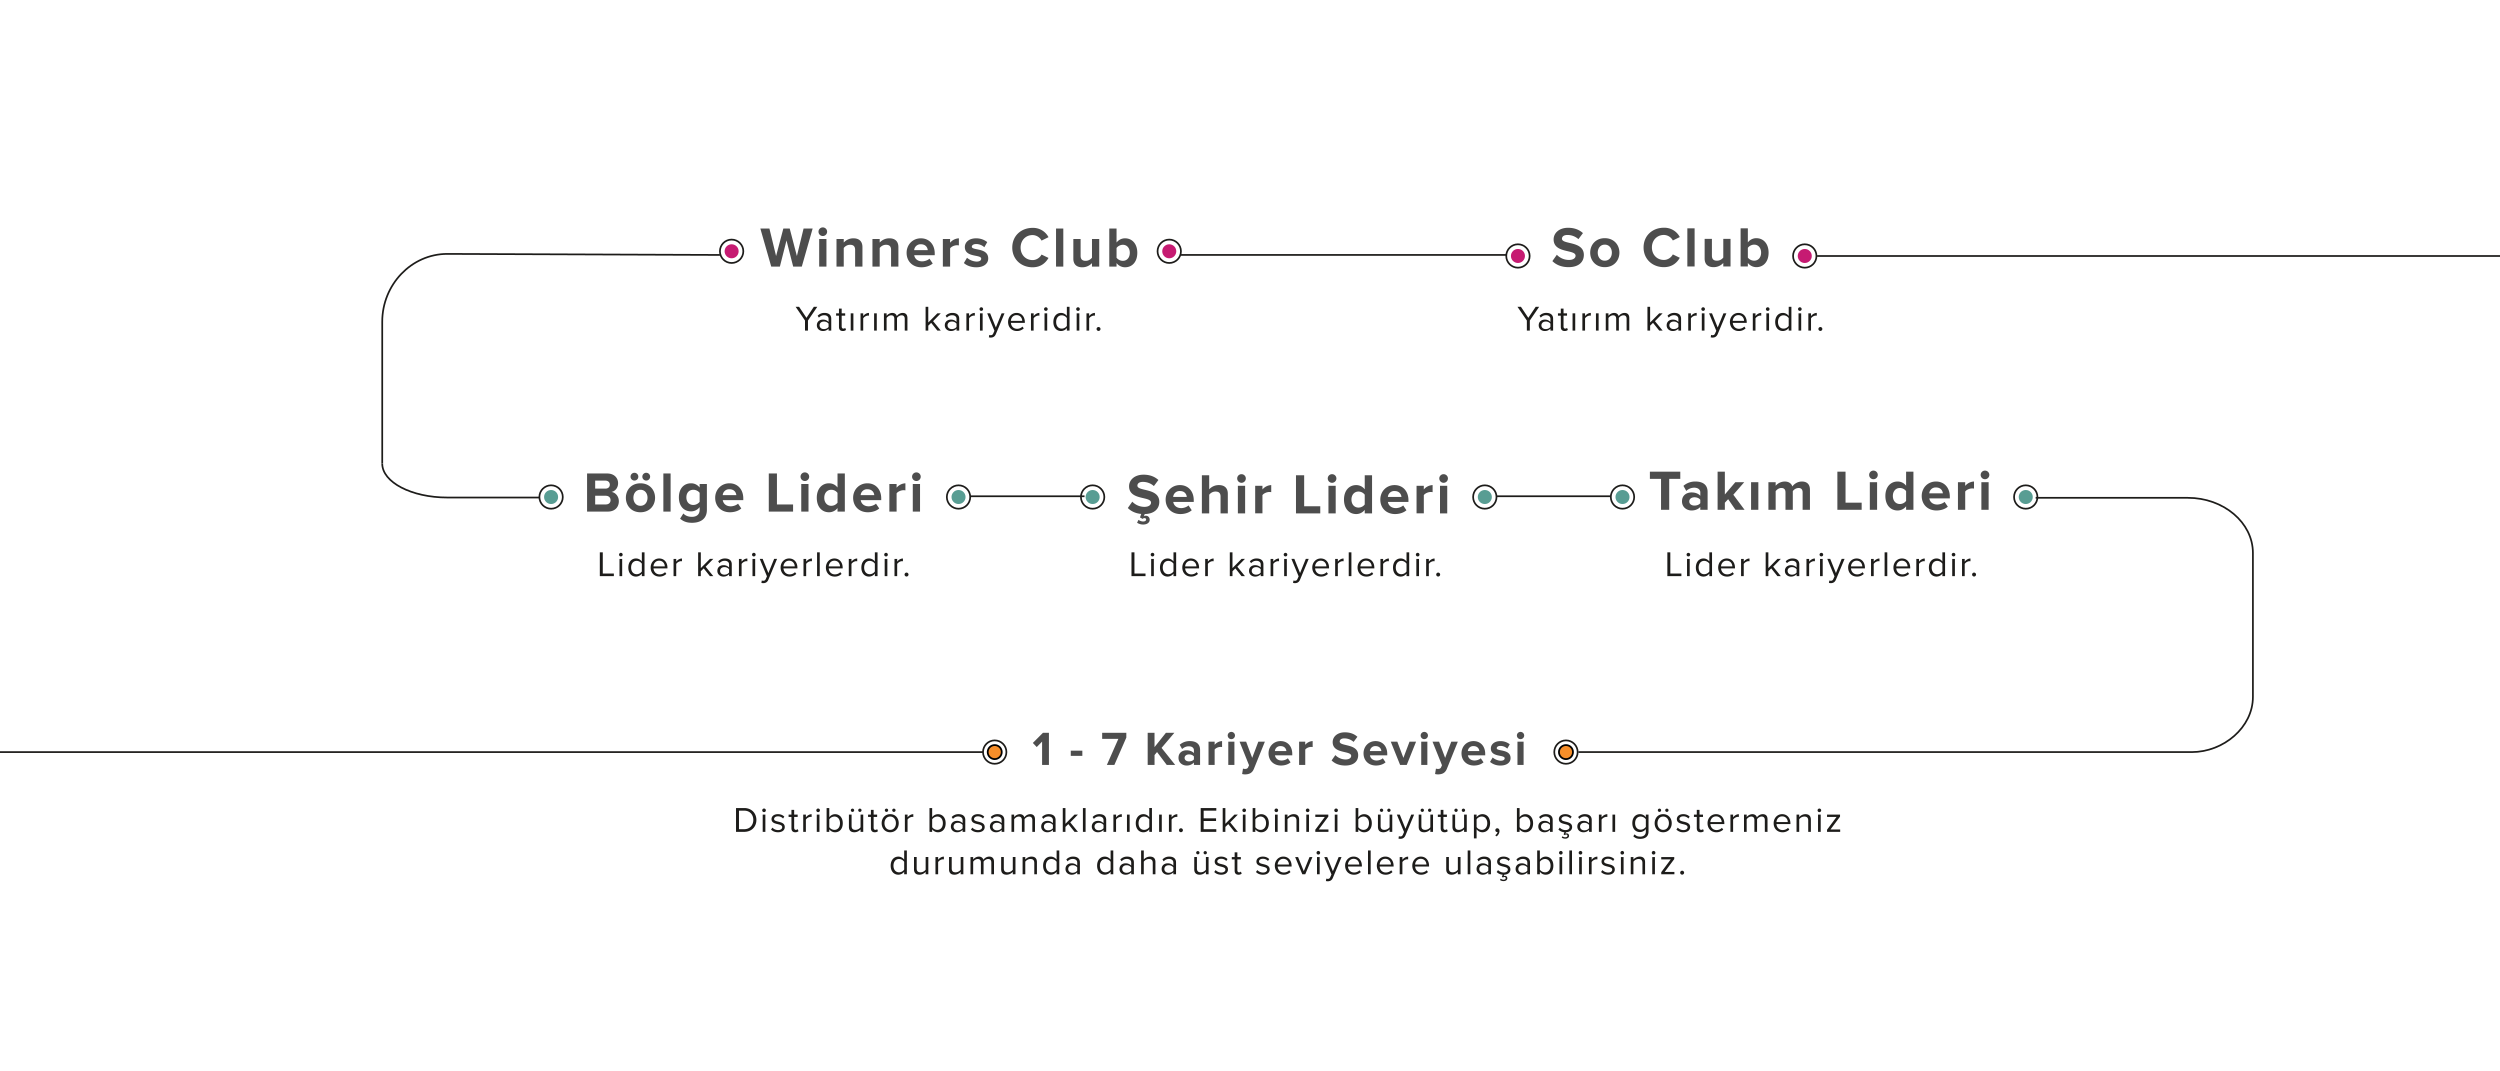 <svg xmlns="http://www.w3.org/2000/svg" xml:space="preserve" width="1400" height="600"><switch><g><path fill="#FFF" d="M-.12 0H1400v600H-.12z"/><path fill="none" stroke="#1D1C1A" stroke-miterlimit="10" stroke-width=".97" d="M883.88 421.17h343.45c17.9 0 34.3-13.88 34.3-30.86v-80.67c0-16.98-16.4-30.86-36.44-30.86h-85.22M403.16 142.77l-152.67-.58c-20.04 0-36.44 17.12-36.44 38.04v79.36"/><g fill="#4D4D4D"><path d="m869.33 146.22 2.5-3.55a9.38 9.38 0 0 0 6.78 2.9c2.53 0 3.71-1.11 3.71-2.36 0-3.71-12.29-1.12-12.29-9.15 0-3.55 3.08-6.5 8.1-6.5 3.4 0 6.2 1.03 8.32 2.98l-2.53 3.39a9.17 9.17 0 0 0-6.2-2.34c-1.93 0-3.02.84-3.02 2.12 0 3.36 12.26 1.08 12.26 9.05 0 3.9-2.82 6.85-8.54 6.85-4.13 0-7.07-1.38-9.09-3.4zM890.51 141.48c0-4.38 3.08-8.1 8.16-8.1 5.12 0 8.2 3.72 8.2 8.1 0 4.39-3.08 8.13-8.2 8.13-5.08 0-8.16-3.75-8.16-8.13zm12.13 0c0-2.4-1.4-4.48-3.97-4.48-2.53 0-3.93 2.08-3.93 4.48 0 2.43 1.4 4.51 3.93 4.51 2.56 0 3.97-2.08 3.97-4.5zM920.4 138.57c0-6.6 4.96-11.04 11.4-11.04a9.7 9.7 0 0 1 8.89 5.22l-3.9 1.92a5.77 5.77 0 0 0-5-3.1c-3.9 0-6.72 2.97-6.72 7s2.82 7 6.72 7c2.18 0 4.1-1.37 5-3.1l3.9 1.89c-1.5 2.66-4.23 5.25-8.9 5.25-6.43 0-11.39-4.48-11.39-11.04zM944.91 149.22v-21.34h4.07v21.34h-4.07zM965.04 149.22v-1.95a7.35 7.35 0 0 1-5.44 2.34c-3.4 0-5-1.86-5-4.87v-10.97h4.07v9.38c0 2.14 1.12 2.84 2.85 2.84 1.57 0 2.82-.86 3.52-1.76v-10.46h4.06v15.46h-4.06zM974.74 149.22v-21.34h4.06v7.87a5.86 5.86 0 0 1 4.77-2.36c3.93 0 6.84 3.07 6.84 8.1 0 5.17-2.94 8.12-6.84 8.12a6 6 0 0 1-4.77-2.37v1.98h-4.06zm7.58-3.23c2.33 0 3.9-1.82 3.9-4.5 0-2.67-1.57-4.49-3.9-4.49-1.35 0-2.82.77-3.52 1.8v5.47a4.6 4.6 0 0 0 3.52 1.72z"/></g><g fill="#4D4D4D"><path d="m444.18 149.3-3.74-14.65-3.71 14.65h-4.84l-6.1-21.34h5.08l3.74 15.42 4.07-15.42h3.55l4.03 15.42 3.75-15.42h5.08l-6.08 21.34h-4.83zM458.36 129.75a2.4 2.4 0 0 1 2.4-2.4 2.4 2.4 0 0 1 2.43 2.4 2.43 2.43 0 0 1-2.43 2.43 2.42 2.42 0 0 1-2.4-2.43zm.38 19.55v-15.45h4.07v15.45h-4.07zM478.87 149.3v-9.34c0-2.15-1.12-2.88-2.85-2.88-1.6 0-2.81.9-3.52 1.79v10.43h-4.06v-15.45h4.06v1.98a7.23 7.23 0 0 1 5.41-2.37c3.43 0 5.06 1.92 5.06 4.93v10.91h-4.1zM499 149.3v-9.34c0-2.15-1.12-2.88-2.85-2.88-1.6 0-2.81.9-3.52 1.79v10.43h-4.06v-15.45h4.06v1.98a7.23 7.23 0 0 1 5.4-2.37c3.43 0 5.07 1.92 5.07 4.93v10.91H499zM507.7 141.56c0-4.48 3.33-8.1 8-8.1 4.64 0 7.75 3.46 7.75 8.48v.96h-11.49c.29 1.89 1.82 3.46 4.45 3.46 1.3 0 3.1-.55 4.1-1.5l1.82 2.68c-1.54 1.41-3.97 2.15-6.37 2.15-4.7 0-8.26-3.17-8.26-8.13zm8-4.77a3.56 3.56 0 0 0-3.77 3.3h7.61c-.13-1.48-1.15-3.3-3.84-3.3zM528 149.3v-15.45h4.05v2.08a6.78 6.78 0 0 1 4.93-2.47v3.97c-.29-.06-.64-.1-1.12-.1-1.34 0-3.13.77-3.8 1.76v10.21h-4.07zM539.77 147.29l1.76-2.95a8.76 8.76 0 0 0 5.34 2.15c1.76 0 2.6-.68 2.6-1.64 0-2.52-9.16-.44-9.16-6.52 0-2.6 2.24-4.87 6.34-4.87 2.59 0 4.67.9 6.2 2.12l-1.63 2.88a6.66 6.66 0 0 0-4.57-1.8c-1.47 0-2.43.64-2.43 1.5 0 2.28 9.18.36 9.18 6.6 0 2.85-2.43 4.93-6.72 4.93-2.69 0-5.28-.9-6.91-2.4zM566.87 138.65c0-6.6 4.96-11.04 11.4-11.04a9.7 9.7 0 0 1 8.89 5.21l-3.9 1.92a5.77 5.77 0 0 0-5-3.1c-3.9 0-6.72 2.97-6.72 7s2.82 7.01 6.72 7.01c2.18 0 4.1-1.37 5-3.1l3.9 1.89c-1.5 2.65-4.23 5.24-8.9 5.24-6.43 0-11.39-4.47-11.39-11.03zM591.38 149.3v-21.34h4.07v21.34h-4.07zM611.5 149.3v-1.95a7.35 7.35 0 0 1-5.43 2.33c-3.4 0-5-1.85-5-4.86v-10.97h4.07v9.37c0 2.14 1.12 2.85 2.85 2.85 1.57 0 2.81-.87 3.52-1.76v-10.46h4.06v15.45h-4.06zM621.2 149.3v-21.34h4.07v7.87a5.86 5.86 0 0 1 4.77-2.37c3.93 0 6.85 3.07 6.85 8.1 0 5.18-2.95 8.12-6.85 8.12a6 6 0 0 1-4.77-2.36v1.98h-4.06zm7.59-3.23c2.34 0 3.9-1.83 3.9-4.51 0-2.66-1.57-4.48-3.9-4.48-1.34 0-2.82.77-3.52 1.79v5.47a4.6 4.6 0 0 0 3.52 1.73z"/></g><g fill="#4D4D4D"><path d="M583.57 428.38V415.3l-3 3.05-2.18-2.3 5.67-5.69h3.34v18h-3.83zM599.63 423.3v-2.92h6.48v2.92h-6.48zM619.83 428.38l6.45-14.63h-9.07v-3.38h13.53v2.67l-6.7 15.33h-4.21zM653.39 428.38l-5.45-7.24-1.4 1.7v5.54h-3.84v-18h3.83v8l6.37-8h4.73l-7.16 8.44 7.64 9.55h-4.72zM668.59 428.38V427a5.32 5.32 0 0 1-4.13 1.7c-2.08 0-4.5-1.4-4.5-4.32 0-3.08 2.42-4.21 4.5-4.21 1.75 0 3.27.57 4.13 1.6v-1.65c0-1.33-1.13-2.19-2.86-2.19-1.38 0-2.67.54-3.75 1.54l-1.35-2.4a8.41 8.41 0 0 1 5.7-2.06c2.99 0 5.71 1.2 5.71 4.94v8.43h-3.45zm0-3.14v-1.61c-.57-.76-1.65-1.16-2.75-1.16-1.35 0-2.46.72-2.46 1.96 0 1.25 1.1 1.95 2.46 1.95 1.1 0 2.18-.38 2.75-1.14zM676.77 428.38v-13.04h3.43v1.75a5.72 5.72 0 0 1 4.16-2.08v3.35a4.29 4.29 0 0 0-.95-.08c-1.13 0-2.64.65-3.21 1.49v8.6h-3.43zM687.52 411.88c0-1.13.92-2.02 2.02-2.02 1.14 0 2.05.9 2.05 2.02s-.91 2.05-2.05 2.05c-1.1 0-2.02-.91-2.02-2.05zm.32 16.5v-13.04h3.43v13.04h-3.43zM696.08 430.4c.3.14.75.21 1.08.21.89 0 1.48-.24 1.8-.94l.5-1.13-5.3-13.2h3.67l3.4 9.07 3.43-9.07h3.67l-6.13 15.17c-.97 2.45-2.7 3.1-4.94 3.16a7.2 7.2 0 0 1-1.67-.22l.49-3.05zM710.39 421.84c0-3.77 2.8-6.83 6.74-6.83 3.92 0 6.54 2.92 6.54 7.16v.8h-9.7c.25 1.6 1.54 2.92 3.76 2.92 1.1 0 2.62-.46 3.45-1.27l1.54 2.27c-1.3 1.19-3.35 1.81-5.37 1.81-3.97 0-6.96-2.67-6.96-6.86zm6.75-4.02a3 3 0 0 0-3.2 2.78h6.43c-.1-1.24-.97-2.78-3.24-2.78zM727.5 428.38v-13.04h3.43v1.75a5.72 5.72 0 0 1 4.16-2.08v3.35a4.29 4.29 0 0 0-.95-.08c-1.13 0-2.64.65-3.2 1.49v8.6h-3.44zM745.7 425.84l2.1-3a7.91 7.91 0 0 0 5.73 2.46c2.13 0 3.13-.95 3.13-2 0-3.13-10.36-.94-10.36-7.72 0-3 2.59-5.48 6.82-5.48 2.87 0 5.24.86 7.02 2.51l-2.13 2.86a7.73 7.73 0 0 0-5.24-1.97c-1.62 0-2.53.7-2.53 1.78 0 2.84 10.34.92 10.34 7.64 0 3.3-2.38 5.78-7.21 5.78-3.48 0-5.97-1.16-7.67-2.86zM763.58 421.84c0-3.77 2.8-6.83 6.74-6.83 3.92 0 6.54 2.92 6.54 7.16v.8h-9.7c.25 1.6 1.54 2.92 3.76 2.92 1.1 0 2.62-.46 3.45-1.27l1.54 2.27c-1.3 1.19-3.35 1.81-5.37 1.81-3.97 0-6.96-2.67-6.96-6.86zm6.74-4.02a3 3 0 0 0-3.18 2.78h6.42c-.1-1.24-.97-2.78-3.24-2.78zM784.07 428.38l-5.24-13.04h3.67l3.4 9.07 3.43-9.07H793l-5.23 13.04h-3.7zM795.57 411.88c0-1.13.92-2.02 2.02-2.02 1.14 0 2.06.9 2.06 2.02s-.92 2.05-2.06 2.05c-1.1 0-2.02-.91-2.02-2.05zm.32 16.5v-13.04h3.43v13.04h-3.43zM804.13 430.4c.3.14.76.21 1.08.21.89 0 1.48-.24 1.8-.94l.5-1.13-5.3-13.2h3.67l3.4 9.07 3.43-9.07h3.67l-6.12 15.17c-.98 2.45-2.7 3.1-4.94 3.16a7.2 7.2 0 0 1-1.68-.22l.49-3.05zM818.44 421.84c0-3.77 2.8-6.83 6.75-6.83 3.91 0 6.53 2.92 6.53 7.16v.8h-9.7c.25 1.6 1.55 2.92 3.76 2.92 1.1 0 2.62-.46 3.46-1.27l1.53 2.27c-1.3 1.19-3.34 1.81-5.37 1.81-3.96 0-6.96-2.67-6.96-6.86zm6.75-4.02a3 3 0 0 0-3.19 2.78h6.43c-.11-1.24-.98-2.78-3.24-2.78zM834.42 426.68l1.49-2.49c.97.92 2.89 1.81 4.5 1.81 1.49 0 2.2-.56 2.2-1.38 0-2.13-7.73-.37-7.73-5.5 0-2.19 1.9-4.1 5.35-4.1a8.3 8.3 0 0 1 5.23 1.78l-1.37 2.43a5.63 5.63 0 0 0-3.86-1.52c-1.24 0-2.06.54-2.06 1.27 0 1.92 7.75.3 7.75 5.56 0 2.4-2.05 4.16-5.67 4.16a8.8 8.8 0 0 1-5.83-2.02zM849.46 411.88c0-1.13.92-2.02 2.02-2.02 1.14 0 2.06.9 2.06 2.02s-.92 2.05-2.05 2.05c-1.11 0-2.03-.91-2.03-2.05zm.32 16.5v-13.04h3.43v13.04h-3.43z"/></g><path fill="none" d="M398.61 452.49h644.94V607H398.61z"/><path fill="#1D1C1A" d="M412.17 465.83V452.5h4.56c4.16 0 6.85 2.9 6.85 6.68 0 3.8-2.69 6.66-6.85 6.66h-4.56zm9.68-6.66c0-2.88-1.82-5.2-5.12-5.2h-2.9v10.38h2.9c3.24 0 5.12-2.32 5.12-5.18zM426.85 453.8c0-.57.46-1.03 1.02-1.03a1 1 0 0 1 1 1.02c0 .56-.44 1-1 1a1 1 0 0 1-1.02-1zm.26 12.03v-9.66h1.5v9.66h-1.5zM431.8 464.55l.75-1.08a4.38 4.38 0 0 0 3.18 1.38c1.48 0 2.3-.7 2.3-1.66 0-2.34-5.98-.9-5.98-4.48 0-1.52 1.28-2.78 3.58-2.78 1.66 0 2.82.62 3.58 1.4l-.7 1.04a3.73 3.73 0 0 0-2.88-1.22c-1.32 0-2.14.66-2.14 1.52 0 2.1 5.98.72 5.98 4.48 0 1.62-1.3 2.92-3.78 2.92-1.6 0-2.92-.5-3.9-1.52zM443.21 463.81v-6.32h-1.6v-1.32h1.6v-2.64h1.52v2.64h1.96v1.32h-1.96v6c0 .72.32 1.24.96 1.24.44 0 .82-.2 1.02-.42l.44 1.14c-.38.36-.92.62-1.78.62-1.44 0-2.16-.82-2.16-2.26zM449.8 465.83v-9.66h1.5v1.54c.77-1 1.9-1.76 3.21-1.76v1.54c-.18-.02-.36-.04-.58-.04-.94 0-2.2.76-2.64 1.54v6.84h-1.5zM457.13 453.8c0-.57.46-1.03 1.02-1.03a1 1 0 0 1 1 1.02c0 .56-.44 1-1 1a1 1 0 0 1-1.02-1zm.26 12.03v-9.66h1.5v9.66h-1.5zM462.9 465.83V452.5h1.5v5.14a4.04 4.04 0 0 1 3.25-1.7c2.54 0 4.3 1.98 4.3 5.08 0 3.14-1.78 5.06-4.3 5.06-1.36 0-2.54-.7-3.26-1.68v1.44h-1.5zm4.4-1.1c1.93 0 3.1-1.58 3.1-3.72s-1.17-3.74-3.1-3.74a3.6 3.6 0 0 0-2.9 1.56v4.38c.51.84 1.7 1.52 2.9 1.52zM481.91 465.83v-1.36c-.74.84-2 1.6-3.44 1.6-2.02 0-3.08-1-3.08-3.08v-6.82h1.5v6.36c0 1.7.86 2.2 2.18 2.2 1.16 0 2.28-.68 2.84-1.46v-7.1h1.5v9.66h-1.5zm-4.5-11.16a.93.93 0 0 1-.94-.92c0-.52.42-.92.94-.92.5 0 .92.4.92.92 0 .5-.42.92-.92.92zm4.12 0a.93.93 0 0 1-.92-.92c0-.52.42-.92.92-.92.52 0 .94.4.94.92 0 .5-.42.92-.94.92zM487.71 463.81v-6.32h-1.6v-1.32h1.6v-2.64h1.52v2.64h1.96v1.32h-1.96v6c0 .72.32 1.24.96 1.24.44 0 .82-.2 1.02-.42l.44 1.14c-.38.36-.92.62-1.78.62-1.44 0-2.16-.82-2.16-2.26zM493.73 461c0-2.8 1.84-5.07 4.78-5.07s4.78 2.26 4.78 5.06-1.84 5.08-4.78 5.08-4.78-2.28-4.78-5.08zm7.98 0c0-1.97-1.14-3.73-3.2-3.73s-3.2 1.76-3.2 3.72c0 1.98 1.14 3.74 3.2 3.74s3.2-1.76 3.2-3.74zm-5.26-6.33a.93.93 0 0 1-.94-.92c0-.52.42-.92.94-.92.5 0 .92.4.92.92 0 .5-.42.92-.92.92zm4.12 0a.93.93 0 0 1-.92-.92c0-.52.42-.92.92-.92.52 0 .94.4.94.92 0 .5-.42.92-.94.92zM506.73 465.83v-9.66h1.5v1.54c.78-1 1.9-1.76 3.22-1.76v1.54c-.18-.02-.36-.04-.58-.04-.94 0-2.2.76-2.64 1.54v6.84h-1.5zM520.51 465.83V452.5h1.5v5.14a4.04 4.04 0 0 1 3.26-1.7c2.54 0 4.3 1.98 4.3 5.08 0 3.14-1.78 5.06-4.3 5.06-1.36 0-2.54-.7-3.26-1.68v1.44h-1.5zm4.4-1.1c1.94 0 3.1-1.58 3.1-3.72s-1.16-3.74-3.1-3.74a3.6 3.6 0 0 0-2.9 1.56v4.38c.52.84 1.7 1.52 2.9 1.52zM539.05 465.83v-1.1a4.15 4.15 0 0 1-3.2 1.34c-1.62 0-3.36-1.1-3.36-3.2 0-2.18 1.72-3.18 3.36-3.18a4.1 4.1 0 0 1 3.2 1.3v-1.74c0-1.28-1.04-2.02-2.44-2.02-1.16 0-2.1.4-2.96 1.34l-.7-1.04a5.06 5.06 0 0 1 3.86-1.6c2.06 0 3.74.92 3.74 3.26v6.64h-1.5zm0-2.04v-1.84a3.27 3.27 0 0 0-2.64-1.18c-1.42 0-2.4.88-2.4 2.1 0 1.24.98 2.12 2.4 2.12 1.04 0 2.06-.4 2.64-1.2zM543.75 464.55l.76-1.08a4.38 4.38 0 0 0 3.18 1.38c1.48 0 2.3-.7 2.3-1.66 0-2.34-5.98-.9-5.98-4.48 0-1.52 1.28-2.78 3.58-2.78 1.66 0 2.82.62 3.58 1.4l-.7 1.04a3.73 3.73 0 0 0-2.88-1.22c-1.32 0-2.14.66-2.14 1.52 0 2.1 5.98.72 5.98 4.48 0 1.62-1.3 2.92-3.78 2.92-1.6 0-2.92-.5-3.9-1.52zM560.91 465.83v-1.1a4.15 4.15 0 0 1-3.2 1.34c-1.62 0-3.36-1.1-3.36-3.2 0-2.18 1.72-3.18 3.36-3.18a4.1 4.1 0 0 1 3.2 1.3v-1.74c0-1.28-1.04-2.02-2.44-2.02-1.16 0-2.1.4-2.96 1.34l-.7-1.04a5.06 5.06 0 0 1 3.86-1.6c2.06 0 3.74.92 3.74 3.26v6.64h-1.5zm0-2.04v-1.84a3.27 3.27 0 0 0-2.64-1.18c-1.42 0-2.4.88-2.4 2.1 0 1.24.98 2.12 2.4 2.12 1.04 0 2.06-.4 2.64-1.2zM578.1 465.83v-6.56c0-1.22-.53-2-1.79-2-1 0-2.06.7-2.56 1.48v7.08h-1.5v-6.56c0-1.22-.5-2-1.78-2-.98 0-2.02.72-2.54 1.5v7.06h-1.5v-9.66h1.5v1.4a4.22 4.22 0 0 1 3.14-1.64c1.46 0 2.3.8 2.58 1.8a4.07 4.07 0 0 1 3.24-1.8c1.76 0 2.7.98 2.7 2.92v6.98h-1.5zM589.63 465.83v-1.1a4.15 4.15 0 0 1-3.2 1.34c-1.62 0-3.36-1.1-3.36-3.2 0-2.18 1.72-3.18 3.36-3.18a4.1 4.1 0 0 1 3.2 1.3v-1.74c0-1.28-1.04-2.02-2.44-2.02-1.16 0-2.1.4-2.96 1.34l-.7-1.04a5.06 5.06 0 0 1 3.86-1.6c2.06 0 3.74.92 3.74 3.26v6.64h-1.5zm0-2.04v-1.84a3.27 3.27 0 0 0-2.64-1.18c-1.42 0-2.4.88-2.4 2.1 0 1.24.98 2.12 2.4 2.12 1.04 0 2.06-.4 2.64-1.2zM601.73 465.83l-3.46-4.34-1.62 1.58v2.76h-1.5V452.5h1.5v8.82l5.08-5.14h1.9l-4.28 4.38 4.3 5.28h-1.92zM606.43 465.83V452.5h1.5v13.34h-1.5zM617.97 465.83v-1.1a4.15 4.15 0 0 1-3.2 1.34c-1.62 0-3.36-1.1-3.36-3.2 0-2.18 1.72-3.18 3.36-3.18a4.1 4.1 0 0 1 3.2 1.3v-1.74c0-1.28-1.04-2.02-2.44-2.02-1.16 0-2.1.4-2.96 1.34l-.7-1.04a5.06 5.06 0 0 1 3.86-1.6c2.06 0 3.74.92 3.74 3.26v6.64h-1.5zm0-2.04v-1.84a3.27 3.27 0 0 0-2.64-1.18c-1.42 0-2.4.88-2.4 2.1 0 1.24.98 2.12 2.4 2.12 1.04 0 2.06-.4 2.64-1.2zM623.5 465.83v-9.66h1.5v1.54c.77-1 1.9-1.76 3.21-1.76v1.54c-.18-.02-.36-.04-.58-.04-.94 0-2.2.76-2.64 1.54v6.84h-1.5zM631.1 465.83v-9.66h1.5v9.66h-1.5zM643.6 465.83v-1.44a4.07 4.07 0 0 1-3.27 1.69c-2.52 0-4.3-1.92-4.3-5.07 0-3.1 1.78-5.08 4.3-5.08 1.3 0 2.48.64 3.26 1.7v-5.14h1.5v13.34h-1.5zm0-2.64v-4.36a3.6 3.6 0 0 0-2.89-1.56c-1.96 0-3.12 1.6-3.12 3.74s1.16 3.72 3.12 3.72c1.18 0 2.36-.7 2.88-1.54zM649.1 465.83v-9.66h1.5v9.66h-1.5zM654.6 465.83v-9.66h1.5v1.54c.77-1 1.9-1.76 3.21-1.76v1.54c-.18-.02-.36-.04-.58-.04-.94 0-2.2.76-2.64 1.54v6.84h-1.5zM660.23 464.93c0-.6.5-1.1 1.1-1.1s1.1.5 1.1 1.1-.5 1.1-1.1 1.1-1.1-.5-1.1-1.1zM672.39 465.83V452.5h8.74v1.48h-7.08v4.3h6.94v1.48h-6.94v4.6h7.08v1.48h-8.74zM691.3 465.83l-3.47-4.34-1.62 1.58v2.76h-1.5V452.5h1.5v8.82l5.08-5.14h1.9l-4.28 4.38 4.3 5.28h-1.92zM695.73 453.8c0-.57.46-1.03 1.02-1.03a1 1 0 0 1 1 1.02c0 .56-.44 1-1 1a1 1 0 0 1-1.02-1zm.26 12.03v-9.66h1.5v9.66h-1.5zM701.49 465.83V452.5h1.5v5.14a4.04 4.04 0 0 1 3.26-1.7c2.54 0 4.3 1.98 4.3 5.08 0 3.14-1.78 5.06-4.3 5.06-1.36 0-2.54-.7-3.26-1.68v1.44h-1.5zm4.4-1.1c1.94 0 3.1-1.58 3.1-3.72s-1.16-3.74-3.1-3.74a3.6 3.6 0 0 0-2.9 1.56v4.38c.52.84 1.7 1.52 2.9 1.52zM713.73 453.8c0-.57.46-1.03 1.02-1.03s1 .46 1 1.02-.44 1-1 1-1.02-.44-1.02-1zm.26 12.03v-9.66h1.5v9.66h-1.5zM726.03 465.83v-6.32c0-1.72-.88-2.24-2.18-2.24-1.18 0-2.28.72-2.86 1.5v7.06h-1.5v-9.66h1.5v1.4c.68-.82 2-1.64 3.46-1.64 2 0 3.06 1.02 3.06 3.12v6.78h-1.48zM731.27 453.8c0-.57.46-1.03 1.02-1.03s1 .46 1 1.02-.44 1-1 1-1.02-.44-1.02-1zm.26 12.03v-9.66h1.5v9.66h-1.5zM736.57 465.83v-1.18l5.32-7.16h-5.32v-1.32h7.28v1.14l-5.36 7.2h5.44v1.32h-7.36zM747.2 453.8c0-.57.47-1.03 1.03-1.03a1 1 0 0 1 1 1.02c0 .56-.44 1-1 1a1 1 0 0 1-1.02-1zm.27 12.03v-9.66h1.5v9.66h-1.5zM759.15 465.83V452.5h1.5v5.14a4.03 4.03 0 0 1 3.26-1.7c2.54 0 4.3 1.98 4.3 5.08 0 3.14-1.78 5.06-4.3 5.06-1.36 0-2.54-.7-3.26-1.68v1.44h-1.5zm4.4-1.1c1.94 0 3.1-1.58 3.1-3.72s-1.16-3.74-3.1-3.74a3.6 3.6 0 0 0-2.9 1.56v4.38c.52.84 1.7 1.52 2.9 1.52zM778.17 465.83v-1.36c-.74.84-2 1.6-3.44 1.6-2.02 0-3.08-1-3.08-3.08v-6.82h1.5v6.36c0 1.7.86 2.2 2.18 2.2a3.7 3.7 0 0 0 2.84-1.46v-7.1h1.5v9.66h-1.5zm-4.5-11.16a.93.93 0 0 1-.94-.92c0-.52.42-.92.94-.92a.92.92 0 1 1 0 1.84zm4.12 0a.93.93 0 0 1-.92-.92c0-.52.42-.92.92-.92.52 0 .94.4.94.92 0 .5-.42.92-.94.92zM783.37 468.25c.22.1.58.16.82.16.66 0 1.1-.22 1.44-1.02l.64-1.46-4.04-9.76h1.64l3.2 7.92 3.22-7.92h1.62l-4.84 11.62c-.58 1.4-1.56 1.94-2.84 1.96-.32 0-.82-.06-1.08-.14l.22-1.36zM800.99 465.83v-1.36c-.74.84-2 1.6-3.44 1.6-2.02 0-3.08-1-3.08-3.08v-6.82h1.5v6.36c0 1.7.86 2.2 2.18 2.2 1.16 0 2.28-.68 2.84-1.46v-7.1h1.5v9.66H801zm-4.5-11.16a.94.94 0 0 1-.94-.92c0-.52.42-.92.94-.92.5 0 .92.4.92.92 0 .5-.42.92-.92.92zm4.12 0a.93.93 0 0 1-.92-.92c0-.52.42-.92.92-.92.52 0 .94.4.94.92 0 .5-.42.92-.94.92zM806.79 463.81v-6.32h-1.6v-1.32h1.6v-2.64h1.52v2.64h1.96v1.32h-1.96v6c0 .72.32 1.24.96 1.24.44 0 .82-.2 1.02-.42l.44 1.14c-.38.36-.92.62-1.78.62-1.44 0-2.16-.82-2.16-2.26zM819.89 465.83v-1.36c-.74.84-2 1.6-3.44 1.6-2.02 0-3.08-1-3.08-3.08v-6.82h1.5v6.36c0 1.7.86 2.2 2.18 2.2a3.7 3.7 0 0 0 2.84-1.46v-7.1h1.5v9.66h-1.5zm-4.5-11.16a.93.93 0 0 1-.94-.92c0-.52.42-.92.94-.92a.92.92 0 1 1 0 1.84zm4.12 0a.93.93 0 0 1-.92-.92c0-.52.42-.92.92-.92.52 0 .94.4.94.92 0 .5-.42.92-.94.92zM826.89 464.37v5.14h-1.5v-13.34h1.5v1.44c.7-.98 1.9-1.68 3.26-1.68 2.54 0 4.3 1.92 4.3 5.06 0 3.12-1.76 5.08-4.3 5.08a4.04 4.04 0 0 1-3.26-1.7zm5.98-3.38c0-2.14-1.16-3.72-3.1-3.72-1.18 0-2.36.7-2.88 1.54v4.36a3.6 3.6 0 0 0 2.88 1.56c1.94 0 3.1-1.6 3.1-3.74zM838.09 468.38l-.76-.63c.64-.42 1.22-1.2 1.3-1.85a.94.94 0 0 1-.28.03c-.54 0-.96-.43-.96-1.02s.46-1.08 1.06-1.08c.68 0 1.26.56 1.26 1.52 0 1.22-.7 2.36-1.62 3.02zM849.47 465.83V452.5h1.5v5.14a4.03 4.03 0 0 1 3.26-1.7c2.54 0 4.3 1.98 4.3 5.08 0 3.14-1.78 5.06-4.3 5.06-1.36 0-2.54-.7-3.26-1.68v1.44h-1.5zm4.4-1.1c1.94 0 3.1-1.58 3.1-3.72s-1.16-3.74-3.1-3.74a3.6 3.6 0 0 0-2.9 1.56v4.38c.52.84 1.7 1.52 2.9 1.52zM868 465.83v-1.1a4.15 4.15 0 0 1-3.2 1.34c-1.61 0-3.35-1.1-3.35-3.2 0-2.18 1.72-3.18 3.36-3.18a4.1 4.1 0 0 1 3.2 1.3v-1.74c0-1.28-1.04-2.02-2.44-2.02-1.16 0-2.1.4-2.96 1.34l-.7-1.04a5.05 5.05 0 0 1 3.86-1.6c2.06 0 3.74.92 3.74 3.26v6.64H868zm0-2.04v-1.84a3.27 3.27 0 0 0-2.63-1.18c-1.42 0-2.4.88-2.4 2.1 0 1.24.98 2.12 2.4 2.12 1.04 0 2.06-.4 2.64-1.2zM874.57 469.06l.37-.76c.5.4 1.07.58 1.6.58.67 0 1.23-.3 1.23-.84 0-.43-.24-.7-.74-.7a1 1 0 0 0-.76.33l-.66-.38.46-1.24a5 5 0 0 1-3.36-1.5l.76-1.08a4.38 4.38 0 0 0 3.18 1.38c1.48 0 2.3-.7 2.3-1.66 0-2.34-5.98-.9-5.98-4.48 0-1.52 1.28-2.78 3.58-2.78 1.66 0 2.82.62 3.58 1.4l-.7 1.04a3.73 3.73 0 0 0-2.88-1.22c-1.32 0-2.14.66-2.14 1.52 0 2.1 5.98.72 5.98 4.48 0 1.54-1.18 2.8-3.44 2.9l-.34.88c.2-.16.48-.22.74-.22.76 0 1.32.52 1.32 1.34 0 .98-.92 1.6-2.08 1.6-.86 0-1.63-.27-2.02-.6zM889.87 465.83v-1.1a4.15 4.15 0 0 1-3.2 1.34c-1.63 0-3.37-1.1-3.37-3.2 0-2.18 1.73-3.18 3.37-3.18a4.1 4.1 0 0 1 3.2 1.3v-1.74c0-1.28-1.04-2.02-2.44-2.02-1.16 0-2.1.4-2.97 1.34l-.7-1.04a5.05 5.05 0 0 1 3.86-1.6c2.07 0 3.75.92 3.75 3.26v6.64h-1.5zm0-2.04v-1.84a3.27 3.27 0 0 0-2.64-1.18c-1.43 0-2.4.88-2.4 2.1 0 1.24.97 2.12 2.4 2.12 1.04 0 2.06-.4 2.64-1.2zM895.38 465.83v-9.66h1.5v1.54c.79-1 1.9-1.76 3.23-1.76v1.54c-.18-.02-.36-.04-.58-.04-.94 0-2.2.76-2.65 1.54v6.84h-1.5zM902.98 465.83v-9.66h1.5v9.66h-1.5zM914.64 468.3l.76-1.08c.8.93 1.76 1.3 3.15 1.3 1.6 0 3.12-.78 3.12-2.83v-1.45a4.1 4.1 0 0 1-3.27 1.72c-2.52 0-4.3-1.88-4.3-5 0-3.1 1.76-5.03 4.3-5.03 1.3 0 2.48.64 3.27 1.7v-1.46h1.5v9.52c0 3.07-2.27 4.07-4.62 4.07-1.63 0-2.75-.32-3.9-1.46zm7.03-5.25v-4.24a3.66 3.66 0 0 0-2.88-1.54c-1.97 0-3.13 1.54-3.13 3.68 0 2.12 1.16 3.66 3.13 3.66 1.18 0 2.34-.72 2.88-1.56zM926.6 461c0-2.8 1.84-5.07 4.79-5.07s4.78 2.26 4.78 5.06-1.84 5.08-4.79 5.08-4.78-2.28-4.78-5.08zm7.99 0c0-1.97-1.15-3.73-3.2-3.73s-3.2 1.76-3.2 3.72c0 1.98 1.13 3.74 3.2 3.74s3.2-1.76 3.2-3.74zm-5.27-6.33a.93.93 0 0 1-.94-.92c0-.52.42-.92.94-.92.5 0 .92.4.92.92 0 .5-.42.92-.92.92zm4.13 0a.93.93 0 0 1-.92-.92c0-.52.42-.92.92-.92.52 0 .93.4.93.92 0 .5-.41.92-.93.92zM938.78 464.55l.76-1.08a4.38 4.38 0 0 0 3.19 1.38c1.48 0 2.3-.7 2.3-1.66 0-2.34-5.99-.9-5.99-4.48 0-1.52 1.29-2.78 3.58-2.78 1.67 0 2.83.62 3.59 1.4l-.7 1.04a3.73 3.73 0 0 0-2.89-1.22c-1.32 0-2.13.66-2.13 1.52 0 2.1 5.98.72 5.98 4.48 0 1.62-1.3 2.92-3.79 2.92a5.2 5.2 0 0 1-3.9-1.52zM950.2 463.81v-6.32h-1.6v-1.32h1.6v-2.64h1.52v2.64h1.96v1.32h-1.96v6c0 .72.32 1.24.96 1.24.44 0 .82-.2 1.02-.42l.44 1.14c-.38.36-.92.62-1.78.62-1.44 0-2.16-.82-2.16-2.26zM956.22 461c0-2.8 2-5.07 4.76-5.07 2.92 0 4.65 2.28 4.65 5.18v.38h-7.8c.11 1.82 1.37 3.34 3.45 3.34a4.2 4.2 0 0 0 3-1.24l.72.98a5.33 5.33 0 0 1-3.84 1.5c-2.88 0-4.94-2.06-4.94-5.08zm4.75-3.83c-2.07 0-3.09 1.74-3.17 3.2h6.35c-.02-1.42-.99-3.2-3.18-3.2zM969.04 465.83v-9.66h1.5v1.54c.78-1 1.9-1.76 3.22-1.76v1.54c-.18-.02-.35-.04-.58-.04-.93 0-2.2.76-2.64 1.54v6.84h-1.5zM988.3 465.83v-6.56c0-1.22-.52-2-1.77-2-1 0-2.07.7-2.57 1.48v7.08h-1.5v-6.56c0-1.22-.5-2-1.78-2-.98 0-2.02.72-2.54 1.5v7.06h-1.5v-9.66h1.5v1.4a4.22 4.22 0 0 1 3.14-1.64c1.46 0 2.3.8 2.58 1.8a4.07 4.07 0 0 1 3.25-1.8c1.76 0 2.7.98 2.7 2.92v6.98h-1.5zM993.24 461c0-2.8 2-5.07 4.76-5.07 2.92 0 4.64 2.28 4.64 5.18v.38h-7.8c.12 1.82 1.38 3.34 3.46 3.34a4.2 4.2 0 0 0 3-1.24l.72.98a5.33 5.33 0 0 1-3.84 1.5c-2.88 0-4.94-2.06-4.94-5.08zm4.74-3.83c-2.06 0-3.08 1.74-3.16 3.2h6.34c-.01-1.42-.98-3.2-3.18-3.2zM1012.6 465.83v-6.32c0-1.72-.88-2.24-2.18-2.24-1.18 0-2.28.72-2.86 1.5v7.06h-1.5v-9.66h1.5v1.4c.68-.82 2-1.64 3.46-1.64 2 0 3.07 1.02 3.07 3.12v6.78h-1.49zM1017.84 453.8a1 1 0 1 1 2.02 0c0 .55-.44 1-1 1a1 1 0 0 1-1.02-1zm.26 12.03v-9.66h1.5v9.66h-1.5zM1023.14 465.83v-1.18l5.32-7.16h-5.32v-1.32h7.28v1.14l-5.36 7.2h5.44v1.32h-7.36zM506.34 489.6v-1.44a4.07 4.07 0 0 1-3.26 1.68c-2.52 0-4.3-1.92-4.3-5.06 0-3.1 1.78-5.08 4.3-5.08 1.3 0 2.48.64 3.26 1.7v-5.14h1.5v13.34h-1.5zm0-2.64v-4.36a3.59 3.59 0 0 0-2.88-1.56c-1.96 0-3.12 1.6-3.12 3.74s1.16 3.72 3.12 3.72c1.18 0 2.36-.7 2.88-1.54zM518.36 489.6v-1.36c-.74.84-2 1.6-3.44 1.6-2.02 0-3.08-1-3.08-3.08v-6.82h1.5v6.36c0 1.7.86 2.2 2.18 2.2 1.16 0 2.28-.68 2.84-1.46v-7.1h1.5v9.66h-1.5zM523.86 489.6v-9.66h1.5v1.54c.78-1 1.9-1.76 3.22-1.76v1.54a4.97 4.97 0 0 0-.58-.04c-.94 0-2.2.76-2.64 1.54v6.84h-1.5zM537.98 489.6v-1.36c-.74.84-2 1.6-3.44 1.6-2.02 0-3.08-1-3.08-3.08v-6.82h1.5v6.36c0 1.7.86 2.2 2.18 2.2 1.16 0 2.28-.68 2.84-1.46v-7.1h1.5v9.66h-1.5zM555.14 489.6v-6.56c0-1.22-.52-2-1.78-2-1 0-2.06.7-2.56 1.48v7.08h-1.5v-6.56c0-1.22-.5-2-1.78-2-.98 0-2.02.72-2.54 1.5v7.06h-1.5v-9.66h1.5v1.4a4.23 4.23 0 0 1 3.14-1.65c1.46 0 2.3.8 2.58 1.8a4.07 4.07 0 0 1 3.24-1.8c1.76 0 2.7.98 2.7 2.93v6.98h-1.5zM567.16 489.6v-1.36c-.74.84-2 1.6-3.44 1.6-2.02 0-3.08-1-3.08-3.08v-6.82h1.5v6.36c0 1.7.86 2.2 2.18 2.2 1.16 0 2.28-.68 2.84-1.46v-7.1h1.5v9.66h-1.5zM579.2 489.6v-6.32c0-1.72-.88-2.24-2.18-2.24-1.18 0-2.28.72-2.86 1.5v7.06h-1.5v-9.66h1.5v1.4c.68-.82 2-1.64 3.46-1.64 2 0 3.06 1.02 3.06 3.12v6.78h-1.48zM591.7 489.6v-1.44a4.07 4.07 0 0 1-3.26 1.68c-2.52 0-4.3-1.92-4.3-5.06 0-3.1 1.78-5.08 4.3-5.08 1.3 0 2.48.64 3.26 1.7v-5.14h1.5v13.34h-1.5zm0-2.64v-4.36a3.59 3.59 0 0 0-2.88-1.56c-1.96 0-3.12 1.6-3.12 3.74s1.16 3.72 3.12 3.72c1.18 0 2.36-.7 2.88-1.54zM603.24 489.6v-1.1a4.15 4.15 0 0 1-3.2 1.34c-1.62 0-3.36-1.1-3.36-3.2 0-2.18 1.72-3.18 3.36-3.18a4.1 4.1 0 0 1 3.2 1.3v-1.74c0-1.28-1.04-2.02-2.44-2.02-1.16 0-2.1.4-2.96 1.34l-.7-1.04a5.06 5.06 0 0 1 3.86-1.6c2.06 0 3.74.92 3.74 3.26v6.64h-1.5zm0-2.04v-1.84a3.27 3.27 0 0 0-2.64-1.18c-1.42 0-2.4.88-2.4 2.1 0 1.24.98 2.12 2.4 2.12 1.04 0 2.06-.4 2.64-1.2zM621.94 489.6v-1.44a4.07 4.07 0 0 1-3.26 1.68c-2.52 0-4.3-1.92-4.3-5.06 0-3.1 1.78-5.08 4.3-5.08 1.3 0 2.48.64 3.26 1.7v-5.14h1.5v13.34h-1.5zm0-2.64v-4.36a3.59 3.59 0 0 0-2.88-1.56c-1.96 0-3.12 1.6-3.12 3.74s1.16 3.72 3.12 3.72c1.18 0 2.36-.7 2.88-1.54zM633.48 489.6v-1.1a4.15 4.15 0 0 1-3.2 1.34c-1.62 0-3.36-1.1-3.36-3.2 0-2.18 1.72-3.18 3.36-3.18a4.1 4.1 0 0 1 3.2 1.3v-1.74c0-1.28-1.04-2.02-2.44-2.02-1.16 0-2.1.4-2.96 1.34l-.7-1.04a5.06 5.06 0 0 1 3.86-1.6c2.06 0 3.74.92 3.74 3.26v6.64h-1.5zm0-2.04v-1.84a3.27 3.27 0 0 0-2.64-1.18c-1.42 0-2.4.88-2.4 2.1 0 1.24.98 2.12 2.4 2.12 1.04 0 2.06-.4 2.64-1.2zM645.54 489.6v-6.36c0-1.72-.86-2.2-2.18-2.2-1.16 0-2.28.72-2.84 1.5v7.06h-1.5v-13.34h1.5v5.08a4.65 4.65 0 0 1 3.44-1.64c2.02 0 3.08.98 3.08 3.08v6.82h-1.5zM657.08 489.6v-1.1a4.15 4.15 0 0 1-3.2 1.34c-1.62 0-3.36-1.1-3.36-3.2 0-2.18 1.72-3.18 3.36-3.18a4.1 4.1 0 0 1 3.2 1.3v-1.74c0-1.28-1.04-2.02-2.44-2.02-1.16 0-2.1.4-2.96 1.34l-.7-1.04a5.06 5.06 0 0 1 3.86-1.6c2.06 0 3.74.92 3.74 3.26v6.64h-1.5zm0-2.04v-1.84a3.27 3.27 0 0 0-2.64-1.18c-1.42 0-2.4.88-2.4 2.1 0 1.24.98 2.12 2.4 2.12 1.04 0 2.06-.4 2.64-1.2zM675.3 489.6v-1.36c-.74.84-2 1.6-3.44 1.6-2.02 0-3.08-1-3.08-3.08v-6.82h1.5v6.36c0 1.7.86 2.2 2.18 2.2 1.16 0 2.28-.68 2.84-1.46v-7.1h1.5v9.66h-1.5zm-4.5-11.16a.93.93 0 0 1-.94-.92c0-.52.42-.92.94-.92.5 0 .92.4.92.92 0 .5-.42.92-.92.92zm4.12 0a.93.93 0 0 1-.92-.92c0-.52.42-.92.92-.92.52 0 .94.4.94.92 0 .5-.42.92-.94.92zM679.98 488.32l.76-1.08a4.38 4.38 0 0 0 3.18 1.38c1.48 0 2.3-.7 2.3-1.66 0-2.34-5.98-.9-5.98-4.48 0-1.52 1.28-2.78 3.58-2.78 1.66 0 2.82.62 3.58 1.4l-.7 1.04a3.73 3.73 0 0 0-2.88-1.22c-1.32 0-2.14.66-2.14 1.52 0 2.1 5.98.72 5.98 4.48 0 1.62-1.3 2.92-3.78 2.92-1.6 0-2.92-.5-3.9-1.52zM691.4 487.58v-6.32h-1.6v-1.32h1.6v-2.65h1.52v2.65h1.96v1.32h-1.96v6c0 .72.32 1.24.96 1.24.44 0 .82-.2 1.02-.42l.44 1.14c-.38.36-.92.62-1.78.62-1.44 0-2.16-.82-2.16-2.26zM703.34 488.32l.76-1.08a4.38 4.38 0 0 0 3.18 1.38c1.48 0 2.3-.7 2.3-1.66 0-2.34-5.98-.9-5.98-4.48 0-1.52 1.28-2.78 3.58-2.78 1.66 0 2.82.62 3.58 1.4l-.7 1.04a3.73 3.73 0 0 0-2.88-1.22c-1.32 0-2.14.66-2.14 1.52 0 2.1 5.98.72 5.98 4.48 0 1.62-1.3 2.92-3.78 2.92-1.6 0-2.92-.5-3.9-1.52zM713.9 484.76c0-2.8 2-5.07 4.76-5.07 2.92 0 4.64 2.29 4.64 5.19v.38h-7.8c.12 1.82 1.38 3.34 3.46 3.34a4.2 4.2 0 0 0 3-1.24l.72.98a5.33 5.33 0 0 1-3.84 1.5c-2.88 0-4.94-2.06-4.94-5.08zm4.74-3.82c-2.06 0-3.08 1.74-3.16 3.2h6.34c-.02-1.42-.98-3.2-3.18-3.2zM729.3 489.6l-4.02-9.66h1.64l3.2 7.92 3.22-7.92h1.62l-4.02 9.66h-1.64zM737.26 477.56c0-.56.46-1.03 1.02-1.03s1 .47 1 1.03-.44 1-1 1a1 1 0 0 1-1.02-1zm.26 12.04v-9.66h1.5v9.66h-1.5zM742.72 492.02c.22.1.58.16.82.16.66 0 1.1-.22 1.44-1.02l.64-1.46-4.04-9.76h1.64l3.2 7.92 3.22-7.92h1.62l-4.84 11.62c-.58 1.4-1.56 1.94-2.84 1.96-.32 0-.82-.06-1.08-.14l.22-1.36zM753.26 484.76c0-2.8 2-5.07 4.76-5.07 2.92 0 4.64 2.29 4.64 5.19v.38h-7.8c.12 1.82 1.38 3.34 3.46 3.34a4.2 4.2 0 0 0 3-1.24l.72.98a5.33 5.33 0 0 1-3.84 1.5c-2.88 0-4.94-2.06-4.94-5.08zm4.74-3.82c-2.06 0-3.08 1.74-3.16 3.2h6.34c-.02-1.42-.98-3.2-3.18-3.2zM766.08 489.6v-13.34h1.5v13.34h-1.5zM771.02 484.76c0-2.8 2-5.07 4.76-5.07 2.92 0 4.64 2.29 4.64 5.19v.38h-7.8c.12 1.82 1.38 3.34 3.46 3.34a4.2 4.2 0 0 0 3-1.24l.72.98a5.33 5.33 0 0 1-3.84 1.5c-2.88 0-4.94-2.06-4.94-5.08zm4.74-3.82c-2.06 0-3.08 1.74-3.16 3.2h6.34c-.02-1.42-.98-3.2-3.18-3.2zM783.84 489.6v-9.66h1.5v1.54c.78-1 1.9-1.76 3.22-1.76v1.54a5.01 5.01 0 0 0-.58-.04c-.94 0-2.2.76-2.64 1.54v6.84h-1.5zM790.88 484.76c0-2.8 2-5.07 4.76-5.07 2.92 0 4.64 2.29 4.64 5.19v.38h-7.8c.12 1.82 1.38 3.34 3.46 3.34a4.2 4.2 0 0 0 3-1.24l.72.98a5.33 5.33 0 0 1-3.84 1.5c-2.88 0-4.94-2.06-4.94-5.08zm4.74-3.82c-2.06 0-3.08 1.74-3.16 3.2h6.34c-.02-1.42-.98-3.2-3.18-3.2zM816.4 489.6v-1.36c-.74.84-2 1.6-3.44 1.6-2.02 0-3.08-1-3.08-3.08v-6.82h1.5v6.36c0 1.7.86 2.2 2.18 2.2 1.16 0 2.28-.68 2.84-1.46v-7.1h1.5v9.66h-1.5zM821.9 489.6v-13.34h1.5v13.34h-1.5zM833.44 489.6v-1.1a4.15 4.15 0 0 1-3.2 1.34c-1.62 0-3.36-1.1-3.36-3.2 0-2.18 1.72-3.18 3.36-3.18a4.1 4.1 0 0 1 3.2 1.3v-1.74c0-1.28-1.04-2.02-2.44-2.02-1.16 0-2.1.4-2.96 1.34l-.7-1.04a5.05 5.05 0 0 1 3.86-1.6c2.06 0 3.74.92 3.74 3.26v6.64h-1.5zm0-2.04v-1.84a3.27 3.27 0 0 0-2.64-1.18c-1.42 0-2.4.88-2.4 2.1 0 1.24.98 2.12 2.4 2.12 1.04 0 2.06-.4 2.64-1.2zM840 492.82l.38-.76c.5.4 1.06.58 1.6.58.66 0 1.22-.3 1.22-.84 0-.42-.24-.7-.74-.7a1 1 0 0 0-.76.34l-.66-.38.46-1.24a5 5 0 0 1-3.36-1.5l.76-1.08a4.38 4.38 0 0 0 3.18 1.38c1.48 0 2.3-.7 2.3-1.66 0-2.34-5.98-.9-5.98-4.48 0-1.52 1.28-2.78 3.58-2.78 1.66 0 2.82.62 3.58 1.4l-.7 1.04a3.73 3.73 0 0 0-2.88-1.22c-1.32 0-2.14.66-2.14 1.52 0 2.1 5.98.72 5.98 4.48 0 1.54-1.18 2.8-3.44 2.9l-.34.88c.2-.16.48-.22.74-.22.76 0 1.32.52 1.32 1.34 0 .98-.92 1.6-2.08 1.6a3.4 3.4 0 0 1-2.02-.6zM855.3 489.6v-1.1a4.15 4.15 0 0 1-3.2 1.34c-1.62 0-3.36-1.1-3.36-3.2 0-2.18 1.72-3.18 3.36-3.18a4.1 4.1 0 0 1 3.2 1.3v-1.74c0-1.28-1.04-2.02-2.44-2.02-1.16 0-2.1.4-2.96 1.34l-.7-1.04a5.05 5.05 0 0 1 3.86-1.6c2.06 0 3.74.92 3.74 3.26v6.64h-1.5zm0-2.04v-1.84a3.27 3.27 0 0 0-2.64-1.18c-1.42 0-2.4.88-2.4 2.1 0 1.24.98 2.12 2.4 2.12 1.04 0 2.06-.4 2.64-1.2zM860.82 489.6v-13.34h1.5v5.14a4.04 4.04 0 0 1 3.26-1.7c2.54 0 4.3 1.98 4.3 5.08 0 3.14-1.78 5.06-4.3 5.06-1.36 0-2.54-.7-3.26-1.68v1.44h-1.5zm4.4-1.1c1.94 0 3.1-1.58 3.1-3.72s-1.16-3.74-3.1-3.74a3.6 3.6 0 0 0-2.9 1.56v4.38c.52.84 1.7 1.52 2.9 1.52zM873.06 477.56c0-.56.46-1.03 1.02-1.03s1 .47 1 1.03-.44 1-1 1-1.02-.44-1.02-1zm.26 12.04v-9.66h1.5v9.66h-1.5zM878.82 489.6v-13.34h1.5v13.34h-1.5zM884.06 477.56c0-.56.46-1.03 1.02-1.03s1 .47 1 1.03-.44 1-1 1-1.02-.44-1.02-1zm.26 12.04v-9.66h1.5v9.66h-1.5zM889.82 489.6v-9.66h1.5v1.54c.78-1 1.9-1.76 3.22-1.76v1.54a4.95 4.95 0 0 0-.58-.04c-.94 0-2.2.76-2.64 1.54v6.84h-1.5zM896.6 488.32l.76-1.08a4.38 4.38 0 0 0 3.18 1.38c1.48 0 2.3-.7 2.3-1.66 0-2.34-5.98-.9-5.98-4.48 0-1.52 1.28-2.78 3.58-2.78 1.66 0 2.82.62 3.58 1.4l-.7 1.04a3.73 3.73 0 0 0-2.88-1.22c-1.32 0-2.14.66-2.14 1.52 0 2.1 5.98.72 5.98 4.48 0 1.62-1.3 2.92-3.78 2.92-1.6 0-2.92-.5-3.9-1.52zM907.46 477.56c0-.56.46-1.03 1.02-1.03.55 0 1 .47 1 1.03s-.45 1-1 1a1 1 0 0 1-1.02-1zm.25 12.04v-9.66h1.5v9.66h-1.5zM919.76 489.6v-6.32c0-1.72-.88-2.24-2.18-2.24-1.18 0-2.28.72-2.86 1.5v7.06h-1.5v-9.66h1.5v1.4c.68-.82 2-1.64 3.46-1.64 2 0 3.06 1.02 3.06 3.12v6.78h-1.48zM925 477.56c0-.56.45-1.03 1.02-1.03s1 .47 1 1.03-.44 1-1 1-1.02-.44-1.02-1zm.26 12.04v-9.66h1.5v9.66h-1.5zM930.3 489.6v-1.18l5.32-7.16h-5.33v-1.32h7.29v1.14l-5.36 7.2h5.44v1.32h-7.37zM940.9 488.7c0-.6.5-1.1 1.1-1.1.6 0 1.1.5 1.1 1.1 0 .6-.5 1.1-1.1 1.1-.6 0-1.1-.5-1.1-1.1z"/><path fill="none" stroke="#1D1C1A" stroke-miterlimit="10" stroke-width=".97" d="M550.49 421.17H-.12"/><g><g fill="#4D4D4D"><path d="M328.76 286.49v-21.34h11.23c4.06 0 6.14 2.59 6.14 5.43 0 2.66-1.66 4.48-3.68 4.9 2.3.35 4.1 2.56 4.1 5.22 0 3.23-2.11 5.79-6.2 5.79h-11.6zm12.73-15.1c0-1.32-.96-2.24-2.5-2.24h-5.69v4.48h5.7c1.53 0 2.5-.87 2.5-2.24zm.42 8.67c0-1.35-.96-2.43-2.72-2.43h-5.89v4.86h5.89c1.7 0 2.72-.9 2.72-2.43zM350.49 278.75c0-4.39 3.07-8.1 8.15-8.1 5.12 0 8.2 3.71 8.2 8.1s-3.08 8.12-8.2 8.12c-5.08 0-8.15-3.74-8.15-8.12zm4.8-9.64c-1.22 0-2.18-.96-2.18-2.17s.96-2.18 2.18-2.18c1.21 0 2.17.96 2.17 2.18s-.96 2.17-2.17 2.17zm7.32 9.64c0-2.4-1.4-4.48-3.97-4.48-2.52 0-3.93 2.08-3.93 4.48 0 2.43 1.4 4.5 3.94 4.5 2.56 0 3.96-2.07 3.96-4.5zm-.57-9.64a2.18 2.18 0 1 1 0-4.35 2.18 2.18 0 0 1 0 4.35zM371.48 286.49v-21.34h4.06v21.34h-4.06zM380.85 290.46l1.83-2.91c1.25 1.34 2.91 1.88 4.83 1.88 1.95 0 4.29-.83 4.29-3.96v-1.5a6 6 0 0 1-4.8 2.4c-3.84 0-6.82-2.7-6.82-7.85 0-5.05 2.91-7.87 6.82-7.87 1.85 0 3.55.77 4.8 2.37v-1.99h4.06v14.44c0 5.85-4.54 7.3-8.35 7.3-2.63 0-4.7-.62-6.66-2.31zm10.95-9.44v-5.03c-.7-.99-2.18-1.72-3.5-1.72-2.33 0-3.93 1.6-3.93 4.25 0 2.66 1.6 4.26 3.94 4.26a4.6 4.6 0 0 0 3.49-1.76zM400.5 278.75c0-4.48 3.33-8.1 8-8.1 4.64 0 7.74 3.46 7.74 8.48v.96h-11.48c.28 1.89 1.82 3.45 4.44 3.45 1.32 0 3.1-.54 4.1-1.5l1.82 2.69c-1.53 1.4-3.96 2.14-6.36 2.14-4.7 0-8.26-3.17-8.26-8.12zm8-4.77a3.56 3.56 0 0 0-3.77 3.3h7.61c-.13-1.48-1.15-3.3-3.84-3.3zM430.52 286.49v-21.34h4.57v17.34h9.03v4h-13.6zM448.3 266.94a2.4 2.4 0 0 1 2.4-2.4c1.35 0 2.44 1.05 2.44 2.4s-1.09 2.43-2.43 2.43a2.42 2.42 0 0 1-2.4-2.43zm.4 19.55v-15.46h4.06v15.46h-4.07zM469.01 286.49v-1.98a5.96 5.96 0 0 1-4.77 2.36c-3.87 0-6.84-2.94-6.84-8.12 0-5.03 2.9-8.1 6.84-8.1 1.83 0 3.56.77 4.77 2.37v-7.87h4.1v21.34H469zm0-5v-5.46a4.4 4.4 0 0 0-3.49-1.76c-2.33 0-3.93 1.82-3.93 4.48 0 2.68 1.6 4.5 3.93 4.5a4.4 4.4 0 0 0 3.5-1.75zM477.75 278.75c0-4.48 3.33-8.1 8-8.1 4.64 0 7.74 3.46 7.74 8.48v.96h-11.48c.28 1.89 1.82 3.45 4.44 3.45 1.31 0 3.1-.54 4.1-1.5l1.82 2.69c-1.53 1.4-3.97 2.14-6.37 2.14-4.7 0-8.25-3.17-8.25-8.12zm8-4.77a3.56 3.56 0 0 0-3.78 3.3h7.62c-.13-1.48-1.15-3.3-3.84-3.3zM498.04 286.49v-15.46h4.06v2.08a6.78 6.78 0 0 1 4.93-2.46v3.97c-.29-.07-.64-.1-1.12-.1-1.35 0-3.14.77-3.81 1.76v10.2h-4.06zM510.77 266.94a2.4 2.4 0 0 1 2.4-2.4c1.35 0 2.43 1.05 2.43 2.4s-1.08 2.43-2.43 2.43a2.42 2.42 0 0 1-2.4-2.43zm.39 19.55v-15.46h4.06v15.46h-4.06z"/></g></g><g><g fill="#4D4D4D"><path d="m636.76 292.74.8-1.63c.8.6 1.73.92 2.63.92.83 0 1.63-.35 1.63-1.05 0-.52-.32-.84-.93-.84-.42 0-.77.2-1.02.45l-1.48-.83.7-1.95c-3.32-.32-5.75-1.57-7.51-3.33l2.5-3.55a9.38 9.38 0 0 0 6.78 2.91c2.53 0 3.71-1.12 3.71-2.37 0-3.7-12.29-1.12-12.29-9.15 0-3.55 3.07-6.5 8.1-6.5 3.4 0 6.2 1.03 8.32 2.98l-2.53 3.4a9.17 9.17 0 0 0-6.2-2.34c-1.93 0-3.02.83-3.02 2.11 0 3.36 12.26 1.09 12.26 9.06 0 3.8-2.69 6.72-8.16 6.84l-.48 1.25c.32-.22.7-.32 1.12-.32 1.18 0 2.14.9 2.14 2.24 0 1.7-1.6 2.69-3.55 2.69a5.92 5.92 0 0 1-3.52-1zM652.76 279.75c0-4.48 3.33-8.1 8-8.1 4.64 0 7.74 3.46 7.74 8.48v.96h-11.48c.29 1.89 1.82 3.45 4.45 3.45 1.3 0 3.1-.54 4.1-1.5l1.81 2.69c-1.53 1.4-3.96 2.14-6.36 2.14-4.7 0-8.26-3.17-8.26-8.12zm8-4.77a3.56 3.56 0 0 0-3.78 3.3h7.62c-.13-1.48-1.15-3.3-3.84-3.3zM683.51 287.49v-9.4c0-2.15-1.12-2.82-2.84-2.82-1.6 0-2.85.9-3.52 1.79v10.43h-4.1v-21.34h4.1v7.87a7.17 7.17 0 0 1 5.4-2.37c3.4 0 5.03 1.86 5.03 4.86v10.98h-4.07zM692.83 267.94a2.4 2.4 0 0 1 2.4-2.4c1.34 0 2.43 1.05 2.43 2.4s-1.1 2.43-2.43 2.43a2.42 2.42 0 0 1-2.4-2.43zm.38 19.55v-15.46h4.06v15.46h-4.06zM702.9 287.49v-15.46h4.07v2.08a6.78 6.78 0 0 1 4.92-2.46v3.97c-.28-.07-.64-.1-1.11-.1-1.35 0-3.14.77-3.81 1.76v10.2h-4.07zM725.75 287.49v-21.34h4.58v17.34h9.02v4h-13.6zM743.54 267.94a2.4 2.4 0 0 1 2.4-2.4c1.35 0 2.44 1.05 2.44 2.4s-1.1 2.43-2.44 2.43a2.42 2.42 0 0 1-2.4-2.43zm.39 19.55v-15.46h4.06v15.46h-4.06zM764.25 287.49v-1.98a5.96 5.96 0 0 1-4.77 2.36c-3.87 0-6.85-2.94-6.85-8.12 0-5.03 2.91-8.1 6.85-8.1 1.82 0 3.55.77 4.77 2.37v-7.87h4.1v21.34h-4.1zm0-5v-5.46a4.4 4.4 0 0 0-3.5-1.76c-2.33 0-3.93 1.82-3.93 4.48 0 2.68 1.6 4.5 3.94 4.5a4.4 4.4 0 0 0 3.49-1.75zM772.98 279.75c0-4.48 3.33-8.1 8-8.1 4.64 0 7.75 3.46 7.75 8.48v.96h-11.5c.3 1.89 1.83 3.45 4.46 3.45 1.3 0 3.1-.54 4.1-1.5l1.82 2.69c-1.54 1.4-3.97 2.14-6.37 2.14-4.7 0-8.26-3.17-8.26-8.12zm8-4.77a3.56 3.56 0 0 0-3.77 3.3h7.61c-.13-1.48-1.15-3.3-3.84-3.3zM793.27 287.49v-15.46h4.06v2.08a6.78 6.78 0 0 1 4.93-2.46v3.97c-.29-.07-.64-.1-1.12-.1-1.34 0-3.13.77-3.8 1.76v10.2h-4.07zM806 267.94a2.4 2.4 0 0 1 2.4-2.4c1.35 0 2.44 1.05 2.44 2.4s-1.09 2.43-2.43 2.43a2.42 2.42 0 0 1-2.4-2.43zm.4 19.55v-15.46h4.05v15.46h-4.06z"/></g></g><g><g fill="#4D4D4D"><path d="M930.18 285.49v-17.34h-6.24v-4h17.02v4h-6.2v17.34h-4.58zM952.16 285.49v-1.63c-1.05 1.28-2.88 2.01-4.9 2.01-2.46 0-5.34-1.66-5.34-5.12 0-3.64 2.88-4.99 5.35-4.99 2.08 0 3.87.67 4.9 1.89v-1.95c0-1.57-1.35-2.6-3.4-2.6a6.5 6.5 0 0 0-4.45 1.83l-1.6-2.85a9.98 9.98 0 0 1 6.75-2.43c3.55 0 6.79 1.4 6.79 5.85v9.99h-4.1zm0-3.71v-1.92c-.67-.9-1.95-1.38-3.26-1.38-1.6 0-2.91.86-2.91 2.34s1.3 2.3 2.9 2.3c1.32 0 2.6-.45 3.27-1.34zM971.87 285.49l-4.1-5.95-1.85 1.98v3.97h-4.06v-21.34h4.06v12.76l5.86-6.88h4.99l-6.11 7.01 6.3 8.45h-5.09zM980.6 285.49v-15.46h4.07v15.46h-4.06zM1009.47 285.49v-9.76c0-1.44-.64-2.46-2.3-2.46a4.1 4.1 0 0 0-3.2 1.79v10.43h-4.1v-9.76c0-1.44-.64-2.46-2.3-2.46-1.4 0-2.6.95-3.2 1.79v10.43h-4.06v-15.46h4.06v1.99a6.93 6.93 0 0 1 5.05-2.37c2.28 0 3.75 1.06 4.3 2.78a6.62 6.62 0 0 1 5.3-2.78c2.85 0 4.55 1.5 4.55 4.67v11.17h-4.1zM1028.93 285.49v-21.34h4.57v17.34h9.03v4h-13.6zM1046.72 265.94a2.4 2.4 0 0 1 2.4-2.4c1.34 0 2.43 1.05 2.43 2.4s-1.09 2.43-2.43 2.43a2.42 2.42 0 0 1-2.4-2.43zm.38 19.55v-15.46h4.07v15.46h-4.07zM1067.42 285.49v-1.98a5.96 5.96 0 0 1-4.76 2.36c-3.88 0-6.85-2.94-6.85-8.12 0-5.03 2.91-8.1 6.85-8.1 1.82 0 3.55.77 4.76 2.37v-7.87h4.1v21.34h-4.1zm0-5v-5.46a4.4 4.4 0 0 0-3.48-1.76c-2.34 0-3.94 1.82-3.94 4.48 0 2.68 1.6 4.5 3.94 4.5a4.4 4.4 0 0 0 3.48-1.75zM1076.16 277.75c0-4.48 3.33-8.1 8-8.1 4.64 0 7.74 3.46 7.74 8.48v.96h-11.48c.28 1.89 1.82 3.45 4.44 3.45 1.32 0 3.1-.54 4.1-1.5l1.82 2.69c-1.53 1.4-3.96 2.14-6.36 2.14-4.7 0-8.26-3.17-8.26-8.12zm8-4.77a3.56 3.56 0 0 0-3.77 3.3h7.61c-.13-1.48-1.15-3.3-3.84-3.3zM1096.45 285.49v-15.46h4.06v2.08a6.78 6.78 0 0 1 4.93-2.46v3.97c-.29-.07-.64-.1-1.12-.1-1.34 0-3.14.77-3.8 1.76v10.2h-4.07zM1109.18 265.94a2.4 2.4 0 0 1 2.4-2.4c1.35 0 2.44 1.05 2.44 2.4s-1.1 2.43-2.44 2.43a2.42 2.42 0 0 1-2.4-2.43zm.39 19.55v-15.46h4.06v15.46h-4.06z"/></g></g><g><path fill="none" d="M334.56 309.31h176.35V366H334.56z"/><path fill="#1D1C1A" d="M335.9 322.65V309.3h1.66v11.87h6.2v1.48h-7.86zM346.67 310.6c0-.56.46-1.02 1.02-1.02a1 1 0 0 1 1 1.03c0 .56-.44 1-1 1a1 1 0 0 1-1.02-1zm.25 12.05v-9.66h1.5v9.66h-1.5zM359.43 322.65v-1.44a4.07 4.07 0 0 1-3.27 1.68c-2.52 0-4.3-1.92-4.3-5.06 0-3.1 1.78-5.09 4.3-5.09 1.3 0 2.48.64 3.27 1.7v-5.14h1.5v13.35h-1.5zm0-2.64v-4.36a3.59 3.59 0 0 0-2.89-1.56c-1.96 0-3.12 1.6-3.12 3.74s1.16 3.72 3.13 3.72c1.18 0 2.36-.7 2.88-1.54zM364.37 317.8c0-2.8 2-5.05 4.76-5.05 2.92 0 4.64 2.28 4.64 5.18v.38h-7.8c.12 1.82 1.38 3.34 3.46 3.34a4.2 4.2 0 0 0 3-1.24l.72.98a5.33 5.33 0 0 1-3.84 1.5c-2.88 0-4.94-2.06-4.94-5.08zm4.74-3.81c-2.07 0-3.09 1.74-3.17 3.2h6.35c-.02-1.42-.98-3.2-3.19-3.2zM377.19 322.65v-9.66h1.5v1.54c.78-1 1.9-1.76 3.22-1.76v1.54a4.75 4.75 0 0 0-.58-.04c-.94 0-2.2.76-2.64 1.54v6.84h-1.5zM397.55 322.65l-3.46-4.34-1.63 1.58v2.76h-1.5V309.3h1.5v8.83l5.09-5.15h1.9l-4.29 4.38 4.3 5.29h-1.91zM408.29 322.65v-1.1a4.15 4.15 0 0 1-3.2 1.34c-1.63 0-3.37-1.1-3.37-3.2 0-2.18 1.72-3.18 3.36-3.18a4.1 4.1 0 0 1 3.2 1.3v-1.74c0-1.29-1.03-2.03-2.43-2.03-1.16 0-2.1.4-2.96 1.35l-.7-1.04a5.06 5.06 0 0 1 3.86-1.6c2.06 0 3.74.92 3.74 3.26v6.64h-1.5zm0-2.04v-1.84a3.27 3.27 0 0 0-2.65-1.18c-1.42 0-2.4.88-2.4 2.1 0 1.24.98 2.12 2.4 2.12 1.05 0 2.06-.4 2.65-1.2zM413.8 322.65v-9.66h1.5v1.54c.78-1 1.9-1.76 3.22-1.76v1.54a4.75 4.75 0 0 0-.58-.04c-.94 0-2.2.76-2.64 1.54v6.84h-1.5zM421.14 310.6c0-.56.46-1.02 1.02-1.02a1 1 0 0 1 1 1.03c0 .56-.44 1-1 1a1 1 0 0 1-1.02-1zm.26 12.05v-9.66h1.5v9.66h-1.5zM426.6 325.07c.22.1.58.16.82.16.66 0 1.1-.22 1.44-1.02l.64-1.46-4.04-9.77h1.64l3.2 7.93 3.22-7.93h1.63l-4.85 11.63c-.58 1.4-1.56 1.94-2.84 1.96-.32 0-.82-.06-1.08-.14l.22-1.36zM437.14 317.8c0-2.8 2-5.05 4.76-5.05 2.93 0 4.65 2.28 4.65 5.18v.38h-7.8c.11 1.82 1.37 3.34 3.45 3.34a4.2 4.2 0 0 0 3-1.24l.72.98a5.33 5.33 0 0 1-3.84 1.5c-2.88 0-4.94-2.06-4.94-5.08zm4.74-3.81c-2.06 0-3.08 1.74-3.16 3.2h6.34c-.02-1.42-.98-3.2-3.18-3.2zM449.96 322.65v-9.66h1.5v1.54c.78-1 1.9-1.76 3.22-1.76v1.54a4.75 4.75 0 0 0-.58-.04c-.94 0-2.2.76-2.64 1.54v6.84h-1.5zM457.56 322.65V309.3h1.5v13.35h-1.5zM462.5 317.8c0-2.8 2-5.05 4.76-5.05 2.92 0 4.64 2.28 4.64 5.18v.38h-7.8c.12 1.82 1.38 3.34 3.46 3.34a4.2 4.2 0 0 0 3-1.24l.72.98a5.33 5.33 0 0 1-3.84 1.5c-2.88 0-4.94-2.06-4.94-5.08zm4.74-3.81c-2.06 0-3.08 1.74-3.16 3.2h6.34c-.02-1.42-.98-3.2-3.18-3.2zM475.32 322.65v-9.66h1.5v1.54c.78-1 1.9-1.76 3.22-1.76v1.54a4.75 4.75 0 0 0-.58-.04c-.94 0-2.2.76-2.64 1.54v6.84h-1.5zM489.92 322.65v-1.44a4.07 4.07 0 0 1-3.26 1.68c-2.52 0-4.3-1.92-4.3-5.06 0-3.1 1.78-5.09 4.3-5.09 1.3 0 2.48.64 3.26 1.7v-5.14h1.5v13.35h-1.5zm0-2.64v-4.36a3.59 3.59 0 0 0-2.88-1.56c-1.96 0-3.12 1.6-3.12 3.74s1.16 3.72 3.12 3.72c1.18 0 2.36-.7 2.88-1.54zM495.16 310.6c0-.56.46-1.02 1.02-1.02a1 1 0 0 1 1 1.03c0 .56-.44 1-1 1a1 1 0 0 1-1.02-1zm.26 12.05v-9.66h1.5v9.66h-1.5zM500.92 322.65v-9.66h1.5v1.54c.78-1 1.9-1.76 3.22-1.76v1.54a4.75 4.75 0 0 0-.58-.04c-.94 0-2.2.76-2.64 1.54v6.84h-1.5zM506.56 321.75c0-.6.5-1.1 1.1-1.1s1.1.5 1.1 1.1-.5 1.1-1.1 1.1-1.1-.5-1.1-1.1z"/></g><g><path fill="none" d="M445.36 171.79h174.58v29.1H445.36z"/><path fill="#1D1C1A" d="M450.8 185.13v-5.64l-5.26-7.7h1.94l4.14 6.2 4.14-6.2h1.94l-5.24 7.7v5.64h-1.66zM464 185.13v-1.1a4.15 4.15 0 0 1-3.2 1.34c-1.62 0-3.36-1.1-3.36-3.2 0-2.18 1.72-3.18 3.36-3.18a4.1 4.1 0 0 1 3.2 1.3v-1.74c0-1.28-1.04-2.02-2.44-2.02-1.16 0-2.1.4-2.96 1.34l-.7-1.04a5.06 5.06 0 0 1 3.86-1.6c2.06 0 3.74.92 3.74 3.26v6.64H464zm0-2.04v-1.84a3.27 3.27 0 0 0-2.64-1.18c-1.42 0-2.4.88-2.4 2.1 0 1.24.98 2.12 2.4 2.12 1.04 0 2.06-.4 2.64-1.2zM469.82 183.1v-6.31h-1.6v-1.32h1.6v-2.64h1.52v2.64h1.96v1.32h-1.96v6c0 .72.32 1.24.96 1.24.44 0 .82-.2 1.02-.42l.44 1.14c-.38.36-.92.62-1.78.62-1.44 0-2.16-.82-2.16-2.26zM476.4 185.13v-9.66h1.5v9.66h-1.5zM481.9 185.13v-9.66h1.5V177c.78-1 1.9-1.76 3.22-1.76v1.54c-.18-.02-.36-.04-.58-.04-.94 0-2.2.76-2.64 1.54v6.84h-1.5zM489.5 185.13v-9.66h1.5v9.66h-1.5zM506.66 185.13v-6.56c0-1.22-.52-2-1.78-2-1 0-2.06.7-2.56 1.48v7.08h-1.5v-6.56c0-1.22-.5-2-1.78-2-.98 0-2.02.72-2.54 1.5v7.06H495v-9.66h1.5v1.4a4.22 4.22 0 0 1 3.14-1.64c1.46 0 2.3.8 2.58 1.8a4.07 4.07 0 0 1 3.24-1.8c1.76 0 2.7.98 2.7 2.92v6.98h-1.5zM524.92 185.13l-3.46-4.34-1.62 1.58v2.76h-1.5v-13.34h1.5v8.82l5.08-5.14h1.9l-4.28 4.38 4.3 5.28h-1.92zM535.66 185.13v-1.1a4.15 4.15 0 0 1-3.2 1.34c-1.62 0-3.37-1.1-3.37-3.2 0-2.18 1.73-3.18 3.37-3.18a4.1 4.1 0 0 1 3.2 1.3v-1.74c0-1.28-1.04-2.02-2.44-2.02-1.16 0-2.1.4-2.96 1.34l-.7-1.04a5.06 5.06 0 0 1 3.86-1.6c2.06 0 3.74.92 3.74 3.26v6.64h-1.5zm0-2.04v-1.84a3.27 3.27 0 0 0-2.64-1.18c-1.42 0-2.4.88-2.4 2.1 0 1.24.98 2.12 2.4 2.12 1.04 0 2.06-.4 2.64-1.2zM541.18 185.13v-9.66h1.5V177c.78-1 1.9-1.76 3.22-1.76v1.54c-.18-.02-.36-.04-.58-.04-.94 0-2.2.76-2.64 1.54v6.84h-1.5zM548.52 173.09c0-.56.46-1.02 1.02-1.02s1 .46 1 1.02-.44 1-1 1a1 1 0 0 1-1.02-1zm.26 12.04v-9.66h1.5v9.66h-1.5zM553.98 187.55c.22.1.58.16.82.16.66 0 1.1-.22 1.44-1.02l.64-1.46-4.04-9.76h1.64l3.2 7.92 3.22-7.92h1.62l-4.84 11.62c-.58 1.4-1.56 1.94-2.84 1.96-.32 0-.82-.06-1.08-.14l.22-1.36zM564.52 180.29c0-2.8 2-5.06 4.76-5.06 2.92 0 4.64 2.28 4.64 5.18v.38h-7.8c.12 1.82 1.38 3.34 3.46 3.34a4.2 4.2 0 0 0 3-1.24l.72.98a5.33 5.33 0 0 1-3.84 1.5c-2.88 0-4.94-2.06-4.94-5.08zm4.74-3.82c-2.07 0-3.09 1.74-3.17 3.2h6.35c-.02-1.42-.98-3.2-3.18-3.2zM577.34 185.13v-9.66h1.5V177c.78-1 1.9-1.76 3.22-1.76v1.54c-.18-.02-.36-.04-.58-.04-.94 0-2.2.76-2.65 1.54v6.84h-1.5zM584.67 173.09c0-.56.46-1.02 1.02-1.02.57 0 1 .46 1 1.02s-.44 1-1 1a1 1 0 0 1-1.02-1zm.26 12.04v-9.66h1.5v9.66h-1.5zM597.44 185.13v-1.44a4.07 4.07 0 0 1-3.26 1.68c-2.52 0-4.3-1.92-4.3-5.06 0-3.1 1.78-5.08 4.3-5.08 1.3 0 2.48.64 3.26 1.7v-5.14h1.5v13.34h-1.5zm0-2.64v-4.36a3.6 3.6 0 0 0-2.88-1.56c-1.96 0-3.12 1.6-3.12 3.74s1.16 3.72 3.12 3.72c1.18 0 2.36-.7 2.88-1.54zM602.67 173.09c0-.56.46-1.02 1.02-1.02.57 0 1 .46 1 1.02s-.44 1-1 1a1 1 0 0 1-1.02-1zm.26 12.04v-9.66h1.5v9.66h-1.5zM608.43 185.13v-9.66h1.5V177c.78-1 1.9-1.76 3.23-1.76v1.54c-.18-.02-.36-.04-.58-.04-.94 0-2.2.76-2.65 1.54v6.84h-1.5zM614.08 184.23c0-.6.5-1.1 1.1-1.1s1.1.5 1.1 1.1-.5 1.1-1.1 1.1-1.1-.5-1.1-1.1z"/></g><g><path fill="none" d="M849.59 171.79h172.4v31.88h-172.4z"/><path fill="#1D1C1A" d="M855.04 185.13v-5.64l-5.27-7.7h1.94l4.14 6.2 4.15-6.2h1.94l-5.24 7.7v5.64h-1.66zM868.24 185.13v-1.1a4.15 4.15 0 0 1-3.2 1.34c-1.62 0-3.36-1.1-3.36-3.2 0-2.18 1.72-3.18 3.36-3.18a4.1 4.1 0 0 1 3.2 1.3v-1.74c0-1.28-1.04-2.03-2.44-2.03-1.16 0-2.1.4-2.96 1.34l-.7-1.04a5.06 5.06 0 0 1 3.86-1.6c2.06 0 3.74.92 3.74 3.27v6.64h-1.5zm0-2.04v-1.84a3.27 3.27 0 0 0-2.65-1.18c-1.42 0-2.4.88-2.4 2.1 0 1.24.98 2.12 2.4 2.12 1.05 0 2.07-.4 2.65-1.2zM874.05 183.1v-6.31h-1.6v-1.32h1.6v-2.64h1.53v2.64h1.96v1.32h-1.96v6c0 .72.31 1.24.95 1.24.45 0 .82-.2 1.03-.42l.43 1.14c-.38.36-.92.62-1.78.62-1.44 0-2.16-.82-2.16-2.26zM880.63 185.13v-9.66h1.5v9.66h-1.5zM886.13 185.13v-9.66h1.5V177c.79-1 1.9-1.76 3.23-1.76v1.54c-.18-.02-.36-.04-.58-.04-.94 0-2.2.76-2.65 1.54v6.84h-1.5zM893.73 185.13v-9.66h1.5v9.66h-1.5zM910.9 185.13v-6.56c0-1.22-.52-2-1.78-2-1 0-2.06.7-2.56 1.48v7.08h-1.5v-6.56c0-1.22-.5-2-1.79-2-.98 0-2.02.72-2.54 1.5v7.06h-1.5v-9.66h1.5v1.4a4.23 4.23 0 0 1 3.14-1.64c1.47 0 2.3.8 2.59 1.8a4.07 4.07 0 0 1 3.24-1.8c1.76 0 2.7.98 2.7 2.92v6.98h-1.5zM929.16 185.13l-3.47-4.34-1.62 1.58v2.76h-1.5v-13.34h1.5v8.82l5.09-5.14h1.9l-4.29 4.38 4.3 5.28h-1.91zM939.9 185.13v-1.1a4.15 4.15 0 0 1-3.2 1.34c-1.63 0-3.37-1.1-3.37-3.2 0-2.18 1.73-3.18 3.37-3.18a4.1 4.1 0 0 1 3.2 1.3v-1.74c0-1.28-1.04-2.03-2.44-2.03-1.16 0-2.1.4-2.97 1.34l-.7-1.04a5.05 5.05 0 0 1 3.87-1.6c2.06 0 3.74.92 3.74 3.27v6.64h-1.5zm0-2.04v-1.84a3.27 3.27 0 0 0-2.65-1.18c-1.42 0-2.4.88-2.4 2.1 0 1.24.98 2.12 2.4 2.12 1.04 0 2.07-.4 2.65-1.2zM945.41 185.13v-9.66h1.5V177c.79-1 1.9-1.76 3.23-1.76v1.54c-.18-.02-.36-.04-.58-.04-.94 0-2.2.76-2.65 1.54v6.84h-1.5zM952.75 173.09c0-.56.46-1.02 1.02-1.02.57 0 1 .46 1 1.02s-.44 1-1 1a1 1 0 0 1-1.02-1zm.26 12.04v-9.66h1.5v9.66h-1.5zM958.21 187.55c.22.1.58.16.82.16.66 0 1.1-.22 1.44-1.02l.65-1.46-4.05-9.76h1.64l3.2 7.92 3.23-7.92h1.62l-4.85 11.62c-.58 1.4-1.56 1.94-2.84 1.96-.32 0-.82-.06-1.08-.14l.22-1.36zM968.75 180.29c0-2.8 2-5.06 4.77-5.06 2.92 0 4.64 2.28 4.64 5.18v.38h-7.8c.12 1.82 1.38 3.34 3.46 3.34a4.2 4.2 0 0 0 3-1.24l.72.98a5.33 5.33 0 0 1-3.84 1.5c-2.89 0-4.95-2.06-4.95-5.08zm4.74-3.82c-2.06 0-3.08 1.74-3.16 3.2h6.35c-.02-1.42-.98-3.2-3.19-3.2zM981.57 185.13v-9.66h1.5V177c.78-1 1.9-1.76 3.22-1.76v1.54c-.18-.02-.36-.04-.58-.04-.94 0-2.2.76-2.64 1.54v6.84h-1.5zM988.91 173.09c0-.56.46-1.02 1.02-1.02s1 .46 1 1.02-.43 1-1 1-1.02-.44-1.02-1zm.26 12.04v-9.66h1.5v9.66h-1.5zM1001.67 185.13v-1.44a4.07 4.07 0 0 1-3.26 1.68c-2.52 0-4.3-1.92-4.3-5.06 0-3.1 1.78-5.08 4.3-5.08 1.3 0 2.48.64 3.27 1.7v-5.14h1.5v13.34h-1.5zm0-2.64v-4.36a3.6 3.6 0 0 0-2.88-1.56c-1.96 0-3.12 1.6-3.12 3.74s1.16 3.72 3.12 3.72c1.19 0 2.36-.7 2.88-1.54zM1006.91 173.09c0-.56.46-1.02 1.02-1.02s1 .46 1 1.02-.43 1-1 1-1.02-.44-1.02-1zm.26 12.04v-9.66h1.5v9.66h-1.5zM1012.67 185.13v-9.66h1.5V177c.78-1 1.9-1.76 3.23-1.76v1.54c-.18-.02-.36-.04-.58-.04-.95 0-2.2.76-2.65 1.54v6.84h-1.5zM1018.31 184.23c0-.6.5-1.1 1.1-1.1s1.1.5 1.1 1.1-.5 1.1-1.1 1.1-1.1-.5-1.1-1.1z"/></g><g><path fill="none" d="M632.29 309.31h180.43v78.66H632.29z"/><path fill="#1D1C1A" d="M633.63 322.65V309.3h1.66v11.87h6.2v1.48h-7.86zM644.39 310.6c0-.56.46-1.02 1.02-1.02a1 1 0 0 1 1 1.03c0 .56-.44 1-1 1a1 1 0 0 1-1.02-1zm.26 12.05v-9.66h1.5v9.66h-1.5zM657.15 322.65v-1.44a4.07 4.07 0 0 1-3.26 1.68c-2.52 0-4.3-1.92-4.3-5.06 0-3.1 1.78-5.09 4.3-5.09 1.3 0 2.48.64 3.26 1.7v-5.14h1.5v13.35h-1.5zm0-2.64v-4.36a3.59 3.59 0 0 0-2.88-1.56c-1.96 0-3.12 1.6-3.12 3.74s1.16 3.72 3.12 3.72c1.18 0 2.36-.7 2.88-1.54zM662.09 317.8c0-2.8 2-5.05 4.76-5.05 2.92 0 4.64 2.28 4.64 5.18v.38h-7.8c.12 1.82 1.38 3.34 3.46 3.34a4.2 4.2 0 0 0 3-1.24l.72.98a5.33 5.33 0 0 1-3.84 1.5c-2.88 0-4.94-2.06-4.94-5.08zm4.74-3.81c-2.06 0-3.08 1.74-3.16 3.2H670c-.02-1.42-.98-3.2-3.18-3.2zM674.9 322.65v-9.66h1.5v1.54c.79-1 1.9-1.76 3.23-1.76v1.54a4.75 4.75 0 0 0-.58-.04c-.94 0-2.2.76-2.64 1.54v6.84h-1.5zM695.27 322.65l-3.46-4.34-1.62 1.58v2.76h-1.5V309.3h1.5v8.83l5.08-5.15h1.9l-4.28 4.38 4.3 5.29h-1.92zM706 322.65v-1.1a4.14 4.14 0 0 1-3.2 1.34c-1.61 0-3.35-1.1-3.35-3.2 0-2.18 1.72-3.18 3.36-3.18 1.32 0 2.42.42 3.2 1.3v-1.74c0-1.29-1.04-2.03-2.44-2.03-1.16 0-2.1.4-2.96 1.35l-.7-1.04a5.06 5.06 0 0 1 3.86-1.6c2.06 0 3.74.92 3.74 3.26v6.64H706zm0-2.04v-1.84a3.27 3.27 0 0 0-2.63-1.18c-1.42 0-2.4.88-2.4 2.1 0 1.24.98 2.12 2.4 2.12 1.04 0 2.06-.4 2.64-1.2zM711.53 322.65v-9.66h1.5v1.54c.78-1 1.9-1.76 3.22-1.76v1.54a4.73 4.73 0 0 0-.58-.04c-.94 0-2.2.76-2.64 1.54v6.84h-1.5zM718.87 310.6a1 1 0 1 1 2.02 0c0 .57-.44 1-1 1s-1.02-.44-1.02-1zm.26 12.05v-9.66h1.5v9.66h-1.5zM724.33 325.07c.22.1.58.16.82.16.66 0 1.1-.22 1.44-1.02l.64-1.46-4.04-9.77h1.64l3.2 7.93 3.22-7.93h1.62l-4.84 11.63c-.58 1.4-1.56 1.94-2.84 1.96-.32 0-.82-.06-1.08-.14l.22-1.36zM734.87 317.8c0-2.8 2-5.05 4.76-5.05 2.92 0 4.64 2.28 4.64 5.18v.38h-7.8c.12 1.82 1.38 3.34 3.46 3.34a4.2 4.2 0 0 0 3-1.24l.72.98a5.33 5.33 0 0 1-3.84 1.5c-2.88 0-4.94-2.06-4.94-5.08zm4.74-3.81c-2.06 0-3.08 1.74-3.16 3.2h6.34c-.02-1.42-.98-3.2-3.18-3.2zM747.69 322.65v-9.66h1.5v1.54c.78-1 1.9-1.76 3.22-1.76v1.54a4.75 4.75 0 0 0-.58-.04c-.94 0-2.2.76-2.64 1.54v6.84h-1.5zM755.29 322.65V309.3h1.5v13.35h-1.5zM760.23 317.8c0-2.8 2-5.05 4.76-5.05 2.92 0 4.64 2.28 4.64 5.18v.38h-7.8c.12 1.82 1.38 3.34 3.46 3.34a4.2 4.2 0 0 0 3-1.24l.72.98a5.33 5.33 0 0 1-3.84 1.5c-2.88 0-4.94-2.06-4.94-5.08zm4.74-3.81c-2.06 0-3.08 1.74-3.16 3.2h6.34c-.02-1.42-.98-3.2-3.18-3.2zM773.05 322.65v-9.66h1.5v1.54c.78-1 1.9-1.76 3.22-1.76v1.54a4.75 4.75 0 0 0-.58-.04c-.94 0-2.2.76-2.64 1.54v6.84h-1.5zM787.65 322.65v-1.44a4.07 4.07 0 0 1-3.26 1.68c-2.53 0-4.3-1.92-4.3-5.06 0-3.1 1.77-5.09 4.3-5.09 1.3 0 2.48.64 3.26 1.7v-5.14h1.5v13.35h-1.5zm0-2.64v-4.36a3.59 3.59 0 0 0-2.89-1.56c-1.96 0-3.12 1.6-3.12 3.74s1.16 3.72 3.12 3.72c1.19 0 2.37-.7 2.89-1.54zM792.88 310.6c0-.56.47-1.02 1.03-1.02a1 1 0 0 1 1 1.03 1 1 0 0 1-1 1 1 1 0 0 1-1.02-1zm.27 12.05v-9.66h1.5v9.66h-1.5zM798.65 322.65v-9.66h1.5v1.54c.78-1 1.9-1.76 3.22-1.76v1.54a4.75 4.75 0 0 0-.58-.04c-.94 0-2.2.76-2.64 1.54v6.84h-1.5zM804.28 321.75c0-.6.5-1.1 1.1-1.1.6 0 1.1.5 1.1 1.1s-.5 1.1-1.1 1.1c-.6 0-1.1-.5-1.1-1.1z"/></g><g><path fill="none" d="M932.38 309.31H1108V342H932.38z"/><path fill="#1D1C1A" d="M933.72 322.65V309.3h1.66v11.87h6.2v1.48h-7.86zM944.48 310.6a1 1 0 1 1 2.02 0 1 1 0 0 1-1 1 1 1 0 0 1-1.02-1zm.26 12.05v-9.66h1.5v9.66h-1.5zM957.24 322.65v-1.44a4.07 4.07 0 0 1-3.26 1.68c-2.52 0-4.3-1.92-4.3-5.06 0-3.1 1.78-5.09 4.3-5.09 1.3 0 2.48.64 3.26 1.7v-5.14h1.5v13.35h-1.5zm0-2.64v-4.36a3.59 3.59 0 0 0-2.88-1.56c-1.96 0-3.12 1.6-3.12 3.74s1.16 3.72 3.12 3.72c1.18 0 2.37-.7 2.88-1.54zM962.18 317.8c0-2.8 2-5.05 4.76-5.05 2.93 0 4.65 2.28 4.65 5.18v.38h-7.8c.11 1.82 1.38 3.34 3.46 3.34a4.2 4.2 0 0 0 3-1.24l.72.98a5.33 5.33 0 0 1-3.85 1.5c-2.88 0-4.94-2.06-4.94-5.08zm4.74-3.81c-2.06 0-3.08 1.74-3.16 3.2h6.35c-.03-1.42-.99-3.2-3.19-3.2zM975 322.65v-9.66h1.5v1.54c.78-1 1.9-1.76 3.22-1.76v1.54a4.75 4.75 0 0 0-.58-.04c-.94 0-2.2.76-2.64 1.54v6.84H975zM995.36 322.65l-3.46-4.34-1.62 1.58v2.76h-1.5V309.3h1.5v8.83l5.08-5.15h1.9l-4.28 4.38 4.3 5.29h-1.92zM1006.1 322.65v-1.1a4.15 4.15 0 0 1-3.2 1.34c-1.62 0-3.36-1.1-3.36-3.2 0-2.18 1.72-3.18 3.36-3.18a4.1 4.1 0 0 1 3.2 1.3v-1.74c0-1.29-1.04-2.03-2.44-2.03-1.16 0-2.1.4-2.96 1.35l-.7-1.04a5.06 5.06 0 0 1 3.86-1.6c2.06 0 3.74.92 3.74 3.26v6.64h-1.5zm0-2.04v-1.84a3.27 3.27 0 0 0-2.64-1.18c-1.42 0-2.4.88-2.4 2.1 0 1.24.98 2.12 2.4 2.12 1.04 0 2.06-.4 2.64-1.2zM1011.62 322.65v-9.66h1.5v1.54c.78-1 1.9-1.76 3.22-1.76v1.54a4.75 4.75 0 0 0-.58-.04c-.94 0-2.2.76-2.64 1.54v6.84h-1.5zM1018.96 310.6a1 1 0 1 1 2.02 0 1 1 0 0 1-1 1 1 1 0 0 1-1.02-1zm.26 12.05v-9.66h1.5v9.66h-1.5zM1024.42 325.07c.22.1.58.16.82.16.66 0 1.1-.22 1.44-1.02l.64-1.46-4.04-9.77h1.64l3.2 7.93 3.22-7.93h1.62l-4.84 11.63c-.58 1.4-1.56 1.94-2.84 1.96-.32 0-.82-.06-1.08-.14l.22-1.36zM1034.96 317.8c0-2.8 2-5.05 4.76-5.05 2.92 0 4.64 2.28 4.64 5.18v.38h-7.8c.12 1.82 1.38 3.34 3.46 3.34a4.2 4.2 0 0 0 3-1.24l.72.98a5.32 5.32 0 0 1-3.84 1.5c-2.88 0-4.94-2.06-4.94-5.08zm4.74-3.81c-2.06 0-3.08 1.74-3.16 3.2h6.34c-.02-1.42-.98-3.2-3.18-3.2zM1047.78 322.65v-9.66h1.5v1.54c.78-1 1.9-1.76 3.22-1.76v1.54a4.73 4.73 0 0 0-.58-.04c-.94 0-2.2.76-2.64 1.54v6.84h-1.5zM1055.38 322.65V309.3h1.5v13.35h-1.5zM1060.32 317.8c0-2.8 2-5.05 4.76-5.05 2.92 0 4.64 2.28 4.64 5.18v.38h-7.8c.12 1.82 1.38 3.34 3.46 3.34a4.2 4.2 0 0 0 3-1.24l.72.98a5.32 5.32 0 0 1-3.84 1.5c-2.88 0-4.94-2.06-4.94-5.08zm4.74-3.81c-2.06 0-3.08 1.74-3.16 3.2h6.34c-.02-1.42-.98-3.2-3.18-3.2zM1073.14 322.65v-9.66h1.5v1.54c.78-1 1.9-1.76 3.22-1.76v1.54a4.73 4.73 0 0 0-.58-.04c-.94 0-2.2.76-2.64 1.54v6.84h-1.5zM1087.74 322.65v-1.44a4.07 4.07 0 0 1-3.26 1.68c-2.52 0-4.3-1.92-4.3-5.06 0-3.1 1.78-5.09 4.3-5.09 1.3 0 2.48.64 3.26 1.7v-5.14h1.5v13.35h-1.5zm0-2.64v-4.36a3.59 3.59 0 0 0-2.88-1.56c-1.96 0-3.12 1.6-3.12 3.74s1.16 3.72 3.12 3.72c1.18 0 2.36-.7 2.88-1.54zM1092.98 310.6a1 1 0 1 1 2.02 0c0 .57-.44 1-1 1s-1.02-.44-1.02-1zm.26 12.05v-9.66h1.5v9.66h-1.5zM1098.74 322.65v-9.66h1.5v1.54c.78-1 1.9-1.76 3.22-1.76v1.54a4.73 4.73 0 0 0-.58-.04c-.94 0-2.2.76-2.64 1.54v6.84h-1.5zM1104.38 321.75c0-.6.5-1.1 1.1-1.1.6 0 1.1.5 1.1 1.1s-.5 1.1-1.1 1.1c-.6 0-1.1-.5-1.1-1.1z"/></g><path fill="none" stroke="#1D1C1A" stroke-miterlimit="10" stroke-width=".97" d="M214.05 259.59c0 10.46 16.4 19.02 36.44 19.02H302M1017.56 143.35H1400M843.5 142.77H661.33M543.33 277.9h64"/><g><circle cx="409.71" cy="140.72" r="6.55" fill="none" stroke="#1D1C1A" stroke-miterlimit="10" stroke-width=".97"/><circle cx="409.71" cy="140.72" r="3.93" fill="#C61B72"/></g><g><circle cx="308.61" cy="278.33" r="6.55" fill="none" stroke="#1D1C1A" stroke-miterlimit="10" stroke-width=".97"/><circle cx="308.61" cy="278.33" r="3.93" fill="#589D93"/></g><g stroke-miterlimit="10"><circle cx="557.04" cy="421.17" r="6.55" fill="none" stroke="#1D1C1A" stroke-width=".97"/><circle cx="557.04" cy="421.17" r="3.93" fill="#F78E29" stroke="#000"/></g><g stroke-miterlimit="10"><circle cx="876.94" cy="421.17" r="6.55" fill="none" stroke="#1D1C1A" stroke-width=".97"/><circle cx="876.94" cy="421.17" r="3.93" fill="#F78E29" stroke="#000"/></g><g><circle cx="536.78" cy="278.33" r="6.55" fill="none" stroke="#1D1C1A" stroke-miterlimit="10" stroke-width=".97"/><circle cx="536.78" cy="278.33" r="3.93" fill="#589D93"/></g><g><circle cx="611.88" cy="278.33" r="6.55" fill="none" stroke="#1D1C1A" stroke-miterlimit="10" stroke-width=".97"/><circle cx="611.88" cy="278.33" r="3.93" fill="#589D93"/></g><path fill="none" stroke="#1D1C1A" stroke-miterlimit="10" stroke-width=".97" d="M838.05 277.9h64"/><g><circle cx="831.5" cy="278.33" r="6.55" fill="none" stroke="#1D1C1A" stroke-miterlimit="10" stroke-width=".97"/><circle cx="831.5" cy="278.33" r="3.93" fill="#589D93"/></g><g><circle cx="908.6" cy="278.33" r="6.55" fill="none" stroke="#1D1C1A" stroke-miterlimit="10" stroke-width=".97"/><circle cx="908.6" cy="278.33" r="3.93" fill="#589D93"/></g><g><circle cx="1134.42" cy="278.33" r="6.55" fill="none" stroke="#1D1C1A" stroke-miterlimit="10" stroke-width=".97"/><circle cx="1134.42" cy="278.33" r="3.93" fill="#589D93"/></g><g><circle cx="654.78" cy="140.72" r="6.55" fill="none" stroke="#1D1C1A" stroke-miterlimit="10" stroke-width=".97"/><circle cx="654.78" cy="140.72" r="3.93" fill="#C61B72"/></g><g><circle cx="850.05" cy="143.35" r="6.55" fill="none" stroke="#1D1C1A" stroke-miterlimit="10" stroke-width=".97"/><circle cx="850.05" cy="143.35" r="3.93" fill="#C61B72"/></g><g><circle cx="1010.67" cy="143.35" r="6.55" fill="none" stroke="#1D1C1A" stroke-miterlimit="10" stroke-width=".97"/><circle cx="1010.67" cy="143.35" r="3.93" fill="#C61B72"/></g></g></switch></svg>